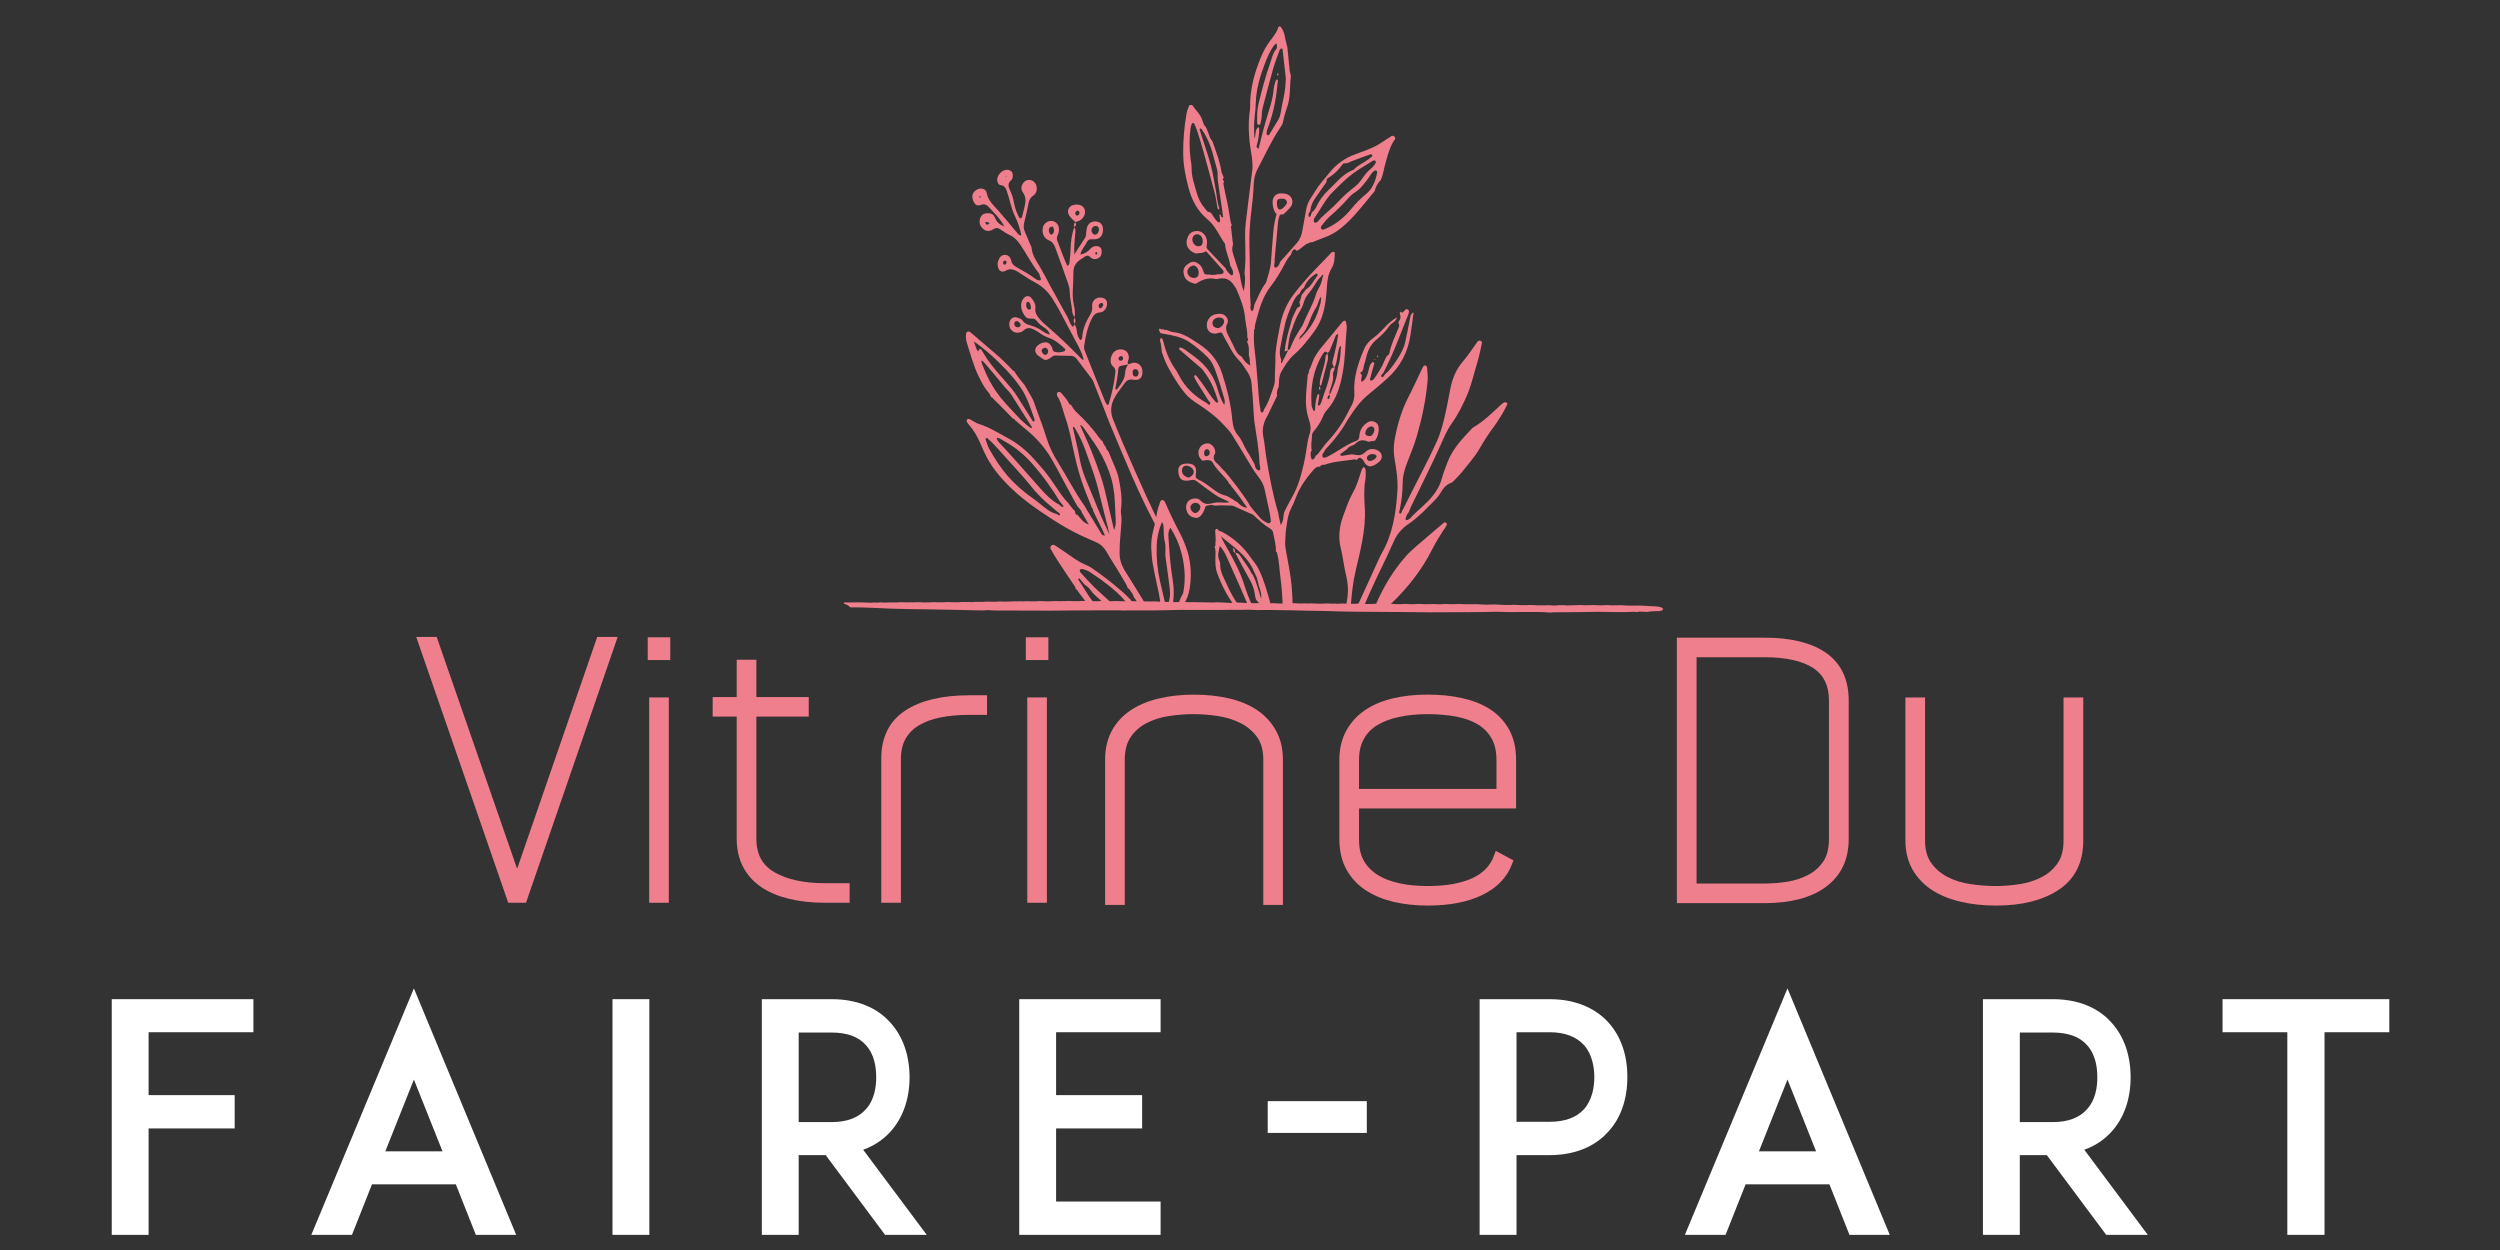 <?xml version="1.0" encoding="utf-8"?>
<!-- Generator: Adobe Illustrator 16.0.0, SVG Export Plug-In . SVG Version: 6.00 Build 0)  -->
<!DOCTYPE svg PUBLIC "-//W3C//DTD SVG 1.1 Basic//EN" "http://www.w3.org/Graphics/SVG/1.1/DTD/svg11-basic.dtd">
<svg version="1.1" baseProfile="basic" id="Calque_1"
	 xmlns="http://www.w3.org/2000/svg" xmlns:xlink="http://www.w3.org/1999/xlink" x="0px" y="0px" width="160px" height="80px"
	 viewBox="0 0 160 80" xml:space="preserve">
<rect x="0" y="0" width="160" height="80" fill="#333333" stroke="none"/>
<g>
	<path fill="#EF7F8C" stroke="#EF7F8C" stroke-width="0.5" stroke-miterlimit="10" d="M38.4,41.015h0.781l-5.695,16.512h-0.781
		L26.99,41.015h0.78l5.326,15.351L38.4,41.015z"/>
	<path fill="#EF7F8C" stroke="#EF7F8C" stroke-width="0.5" stroke-miterlimit="10" d="M41.704,41.038h0.943v0.955h-0.943V41.038z
		 M41.798,57.526h0.756v-12.64h-0.756V57.526z"/>
	<path fill="#EF7F8C" stroke="#EF7F8C" stroke-width="0.5" stroke-miterlimit="10" d="M52.794,56.774h1.333v0.752h-1.333
		c-0.81,0-1.549-0.08-2.216-0.238c-0.666-0.161-1.236-0.399-1.71-0.717c-0.474-0.32-0.838-0.723-1.091-1.208
		c-0.252-0.485-0.378-1.049-0.378-1.686v-8.063H45.86v-0.75h1.539v-2.393h0.758v2.393h3.352v0.75h-3.352v8.063
		c0,1.078,0.423,1.863,1.274,2.356C50.279,56.528,51.4,56.774,52.794,56.774z"/>
	<path fill="#EF7F8C" stroke="#EF7F8C" stroke-width="0.5" stroke-miterlimit="10" d="M57.409,57.526h-0.758v-8.973
		c0-1.291,0.474-2.248,1.424-2.869c0.948-0.623,2.272-0.936,3.97-0.936h0.875v0.752h-0.875c-0.702,0-1.338,0.06-1.905,0.17
		c-0.566,0.114-1.051,0.294-1.456,0.537c-0.406,0.241-0.722,0.556-0.942,0.946c-0.222,0.386-0.333,0.854-0.333,1.399V57.526z"/>
	<path fill="#EF7F8C" stroke="#EF7F8C" stroke-width="0.5" stroke-miterlimit="10" d="M65.903,41.038h0.942v0.955h-0.942V41.038z
		 M65.995,57.526h0.756v-12.64h-0.756V57.526z"/>
	<path fill="#EF7F8C" stroke="#EF7F8C" stroke-width="0.5" stroke-miterlimit="10" d="M81.101,48.623
		c0-0.653-0.148-1.186-0.444-1.596c-0.301-0.41-0.68-0.733-1.141-0.967c-0.459-0.236-0.967-0.396-1.524-0.479
		c-0.561-0.085-1.091-0.127-1.599-0.127c-0.532,0-1.076,0.042-1.63,0.127c-0.548,0.083-1.049,0.243-1.502,0.479
		c-0.453,0.233-0.82,0.557-1.101,0.967c-0.284,0.41-0.425,0.942-0.425,1.596v9.042h-0.758v-9.042c0-0.67,0.135-1.251,0.403-1.745
		c0.266-0.492,0.644-0.898,1.126-1.216c0.483-0.32,1.056-0.56,1.725-0.718c0.668-0.158,1.392-0.238,2.175-0.238
		c0.8,0,1.535,0.08,2.208,0.238c0.678,0.158,1.249,0.401,1.727,0.727c0.475,0.327,0.846,0.737,1.114,1.23
		c0.27,0.493,0.401,1.068,0.401,1.722v9.042h-0.756V48.623z"/>
	<path fill="#EF7F8C" stroke="#EF7F8C" stroke-width="0.5" stroke-miterlimit="10" d="M95.866,54.814l0.687,0.366
		c-0.308,0.818-0.908,1.445-1.803,1.878c-0.894,0.433-2.024,0.648-3.387,0.648c-0.751,0-1.449-0.077-2.099-0.226
		c-0.651-0.152-1.224-0.388-1.71-0.707c-0.491-0.317-0.877-0.732-1.161-1.24c-0.283-0.511-0.424-1.12-0.424-1.836v-5.053
		c0-0.668,0.134-1.251,0.403-1.744c0.264-0.493,0.638-0.903,1.109-1.23c0.474-0.325,1.043-0.568,1.699-0.727
		c0.66-0.158,1.386-0.238,2.182-0.238c0.766,0,1.482,0.068,2.147,0.216c0.664,0.144,1.239,0.37,1.722,0.682s0.86,0.719,1.136,1.219
		c0.276,0.501,0.413,1.108,0.413,1.823v2.845H86.727v2.253c0,0.578,0.114,1.069,0.344,1.474c0.229,0.4,0.553,0.731,0.966,0.987
		c0.411,0.26,0.9,0.447,1.469,0.57c0.563,0.121,1.186,0.183,1.858,0.183c1.209,0,2.196-0.176,2.963-0.522
		C95.09,56.084,95.604,55.545,95.866,54.814z M86.727,48.646v2.094h9.297v-2.094c0-0.595-0.112-1.096-0.343-1.506
		c-0.231-0.407-0.554-0.739-0.964-0.991c-0.416-0.247-0.91-0.427-1.48-0.534c-0.576-0.104-1.199-0.16-1.873-0.16
		c-0.688,0-1.314,0.063-1.883,0.187c-0.563,0.118-1.056,0.306-1.469,0.555c-0.414,0.252-0.732,0.582-0.952,0.992
		C86.834,47.596,86.727,48.081,86.727,48.646z"/>
	<path fill="#EF7F8C" stroke="#EF7F8C" stroke-width="0.5" stroke-miterlimit="10" d="M107.57,41.061h5.351
		c1.653,0,2.924,0.311,3.812,0.933c0.886,0.622,1.334,1.57,1.334,2.845v8.86c0,1.23-0.448,2.18-1.346,2.851
		c-0.896,0.666-2.162,1.002-3.8,1.002h-5.351V41.061z M112.921,41.813h-4.591v14.983h4.591c0.503,0,1.013-0.04,1.526-0.123
		c0.51-0.083,0.984-0.238,1.411-0.469c0.43-0.226,0.777-0.543,1.048-0.944c0.266-0.402,0.397-0.924,0.397-1.562v-8.86
		c0-1.029-0.368-1.791-1.109-2.286C115.45,42.062,114.36,41.813,112.921,41.813z"/>
	<path fill="#EF7F8C" stroke="#EF7F8C" stroke-width="0.5" stroke-miterlimit="10" d="M132.317,44.887h0.761v8.903
		c0,1.32-0.485,2.305-1.462,2.951c-0.97,0.646-2.266,0.966-3.873,0.966c-0.785,0-1.515-0.079-2.199-0.238
		c-0.686-0.158-1.269-0.397-1.762-0.718c-0.489-0.316-0.876-0.724-1.16-1.217c-0.283-0.495-0.426-1.076-0.426-1.744v-8.903h0.757
		v8.903c0,0.653,0.15,1.183,0.45,1.596c0.296,0.41,0.677,0.732,1.137,0.967c0.459,0.237,0.973,0.396,1.536,0.479
		c0.566,0.081,1.116,0.125,1.652,0.125c0.508,0,1.03-0.044,1.571-0.125c0.544-0.083,1.041-0.242,1.493-0.479
		c0.451-0.234,0.817-0.557,1.102-0.967c0.285-0.413,0.423-0.942,0.423-1.596V44.887z"/>
</g>
<g>
	<path fill="#FFFFFF" d="M9.51,70.088h5.509v2.132H9.51v6.812H7.152V63.947H9.49h6.728v2.116H9.51V70.088z"/>
	<path fill="#FFFFFF" d="M29.174,75.798h-5.367l-1.281,3.233h-2.602l6.565-15.774l6.547,15.774h-2.582L29.174,75.798z M28.32,73.684
		l-1.831-4.594l-1.828,4.594H28.32z"/>
	<path fill="#FFFFFF" d="M39.2,79.031V63.947h2.358v15.084H39.2z"/>
	<path fill="#FFFFFF" d="M59.311,79.031h-2.666l-3.8-5.103h-1.729v5.103h-2.359V63.947h1.994h2.479c1.992,0,3.151,0.813,3.76,1.505
		c0.794,0.875,1.222,2.092,1.222,3.498c0,1.38-0.428,2.601-1.222,3.475c-0.367,0.405-0.935,0.874-1.748,1.157L59.311,79.031z
		 M53.231,71.814c0.976,0,1.706-0.285,2.174-0.813c0.57-0.608,0.672-1.463,0.672-2.051c0-0.612-0.102-1.466-0.672-2.075
		c-0.468-0.527-1.198-0.792-2.174-0.792h-2.115v5.731H53.231z"/>
	<path fill="#FFFFFF" d="M67.59,70.088h5.506v2.132H67.59v4.679h6.688v2.133h-6.711h-2.336V63.947h2.336h6.711v2.116H67.59V70.088z"
		/>
	<path fill="#FFFFFF" d="M81.134,72.507v-2.033h6.341v2.033H81.134z"/>
	<path fill="#FFFFFF" d="M96.691,63.947h2.479c1.992,0,3.15,0.813,3.761,1.482c0.812,0.897,1.22,2.096,1.22,3.5
		c0,1.4-0.408,2.621-1.22,3.495c-0.61,0.69-1.769,1.504-3.761,1.504h-2.113v5.103h-2.362V63.947H96.691z M102.036,68.93
		c0-0.592-0.121-1.445-0.671-2.055c-0.489-0.527-1.219-0.812-2.195-0.812h-2.113v5.732h2.113c0.977,0,1.706-0.267,2.195-0.795
		C101.915,70.393,102.036,69.538,102.036,68.93z"/>
	<path fill="#FFFFFF" d="M117.084,75.798h-5.366l-1.282,3.233h-2.603l6.566-15.774l6.547,15.774h-2.58L117.084,75.798z
		 M116.229,73.684l-1.83-4.594l-1.827,4.594H116.229z"/>
	<path fill="#FFFFFF" d="M137.459,79.031h-2.661l-3.802-5.103h-1.729v5.103h-2.359V63.947h1.993h2.48
		c1.992,0,3.152,0.813,3.76,1.505c0.795,0.875,1.219,2.092,1.219,3.498c0,1.38-0.424,2.601-1.219,3.475
		c-0.366,0.405-0.933,0.874-1.747,1.157L137.459,79.031z M131.382,71.814c0.977,0,1.708-0.285,2.176-0.813
		c0.568-0.608,0.671-1.463,0.671-2.051c0-0.612-0.103-1.466-0.671-2.075c-0.468-0.527-1.199-0.792-2.176-0.792h-2.114v5.731H131.382
		z"/>
	<path fill="#FFFFFF" d="M152.916,66.063h-4.147v12.968h-2.38V66.063h-4.145v-2.116h10.672V66.063z"/>
</g>
<g>
	<g>
		<g>
			<g>
				<path fill="#EF7F8C" d="M79.055,38.423c-0.123-0.195-0.237-0.395-0.34-0.599c-0.128-0.254-0.237-0.516-0.362-0.771
					c-0.142-0.288-0.266-0.578-0.259-0.909c0-0.087-0.012-0.184-0.051-0.261c-0.151-0.309-0.049-0.603,0.026-0.94
					c0.259,0.278,0.39,0.589,0.526,0.89c0.448,0.995,0.887,1.994,1.321,2.994h0.247c-0.186-0.45-0.377-0.899-0.522-1.369
					c-0.245-0.792-0.629-1.534-1.041-2.262c-0.164-0.288-0.339-0.577-0.465-0.889c0.145,0.145,0.309,0.274,0.47,0.398
					c0.34,0.263,0.675,0.536,0.971,0.848c0.228,0.246,0.434,0.517,0.587,0.815c0.071,0.138,0.114,0.28,0.186,0.416
					c0.079,0.146,0.13,0.308,0.159,0.473c0.056,0.309,0.217,0.594,0.214,0.917c0,0.045-0.002,0.089-0.004,0.167
					c-0.167-0.548-0.299-1.071-0.535-1.559c-0.077-0.048-0.108-0.122-0.136-0.202c-0.055-0.093-0.111-0.186-0.168-0.277
					c-0.154-0.226-0.305-0.454-0.464-0.675c-0.086-0.122-0.169-0.266-0.357-0.244c0.174,0.327,0.346,0.657,0.522,0.984
					c0.141,0.265,0.284,0.528,0.434,0.79c0.142,0.249,0.234,0.51,0.283,0.793c0.036,0.205,0.03,0.436,0.227,0.577
					c0.058,0.042,0.038,0.072,0.014,0.119c-0.031,0.061-0.031,0.12-0.02,0.179h0.328c-0.003-0.071,0-0.143-0.008-0.214
					c0.019,0.071,0.034,0.143,0.049,0.214h0.466c-0.022-0.097-0.042-0.194-0.068-0.291c-0.205-0.726-0.406-1.46-0.744-2.137
					c-0.137-0.275-0.343-0.495-0.518-0.749c-0.183-0.265-0.392-0.513-0.622-0.738c-0.23-0.227-0.481-0.43-0.75-0.609
					c-0.135-0.09-0.272-0.173-0.414-0.249c-0.037-0.021-0.152-0.062-0.254-0.104c-0.029-0.053-0.055-0.114-0.127-0.102
					c-0.012,0.002-0.02,0.008-0.029,0.013c-0.002-0.003-0.007-0.006-0.008-0.008c0.001,0.002,0.004,0.005,0.004,0.009
					c-0.05,0.03-0.052,0.096-0.048,0.155c0.012,0.265,0.052,0.53,0.006,0.795c0.025,0.07,0.009,0.13-0.051,0.177
					c0.085,0.203,0.065,0.415,0.058,0.625c-0.011,0.356-0.013,0.722,0.108,1.056c0.28,0.771,0.656,1.5,1.151,2.153
					c0,0.002,0.002,0.003,0.003,0.004h0.313C79.252,38.7,79.146,38.567,79.055,38.423z"/>
			</g>
			<g>
				<path fill="#EF7F8C" d="M74.474,21.361c0.552,0.102,1.102,0.182,1.601,0.506c0.453,0.293,0.852,0.636,1.229,1.013
					c0.22,0.219,0.354,0.497,0.457,0.776c0.214,0.583,0.395,1.178,0.57,1.775c0.042,0.139,0.089,0.297,0.02,0.482
					c-0.204-0.324-0.323-0.656-0.417-0.994c-0.145-0.525-0.401-0.994-0.743-1.405c-0.294-0.353-0.664-0.639-1.042-0.904
					c-0.188-0.131-0.352-0.307-0.585-0.365c-0.028-0.007-0.073-0.001-0.09,0.018c-0.016,0.019-0.018,0.072-0.001,0.09
					c0.046,0.053,0.104,0.096,0.157,0.142c0.404,0.348,0.804,0.701,1.214,1.042c0.156,0.13,0.248,0.301,0.36,0.46
					c0.373,0.526,0.586,1.124,0.767,1.725c-0.102,0.096-0.146,0.019-0.186-0.024c-0.358-0.376-0.595-0.839-0.908-1.247
					c-0.108-0.141-0.21-0.284-0.322-0.422c-0.016-0.019-0.071-0.024-0.097-0.011c-0.021,0.011-0.041,0.065-0.032,0.087
					c0.048,0.113,0.098,0.229,0.163,0.333c0.25,0.406,0.505,0.809,0.759,1.212c0.036,0.039,0.079,0.072,0.104,0.116
					c0.013,0.024,0.007,0.07-0.008,0.096c-0.036,0.06-0.09,0.04-0.135,0.01c-0.029-0.02-0.047-0.05-0.073-0.075
					c-0.763-0.423-1.379-0.994-1.787-1.774c-0.057-0.11-0.108-0.228-0.18-0.327c-0.408-0.554-0.654-1.177-0.817-1.84
					c-0.018-0.068-0.053-0.131-0.083-0.194c-0.019-0.036-0.046-0.028-0.088-0.009c-0.065,0.029,0.018-0.014-0.017,0.048
					c-0.015,0.031-0.018,0.07-0.026,0.104c0.089,0.242,0.088,0.5,0.124,0.751c0.012,0.033,0.023,0.068,0.036,0.102
					c0.115,0.335,0.254,0.661,0.427,0.971c0.252,0.447,0.52,0.883,0.825,1.297c0.234,0.321,0.5,0.593,0.834,0.808
					c0.673,0.43,1.321,0.895,1.863,1.49c0.168,0.183,0.349,0.359,0.481,0.567c0.434,0.688,0.85,1.389,1.271,2.085
					c0.12,0.198,0.241,0.39,0.387,0.572c0.21,0.264,0.385,0.551,0.454,0.893c0.099,0.486,0.215,0.968,0.315,1.453
					c0.035,0.173,0.057,0.35,0.076,0.525c0.015,0.128-0.089,0.207-0.198,0.155c-0.177-0.082-0.35-0.171-0.479-0.326
					c-0.195-0.23-0.394-0.455-0.593-0.683c-0.354,0.095-0.623-0.047-0.846-0.309c-0.284-0.145-0.523-0.378-0.836-0.456
					c-0.267-0.066-0.489-0.205-0.699-0.363c-0.326-0.244-0.647-0.494-1.021-0.669c-0.132-0.061-0.149-0.157-0.125-0.303
					c0.083-0.517-0.118-0.727-0.635-0.694c-0.036,0.001-0.07,0.004-0.105,0.01c-0.208,0.026-0.368,0.171-0.382,0.37
					c-0.009,0.105,0.005,0.214,0.026,0.316c0.053,0.269,0.213,0.4,0.481,0.396c0.105-0.002,0.214-0.011,0.316-0.037
					c0.153-0.042,0.269,0.003,0.39,0.099c0.317,0.241,0.63,0.488,0.962,0.71c0.147,0.099,0.301,0.218,0.458,0.293
					c0.188,0.089,0.374,0.177,0.563,0.266c0.016,0.009,0.036,0.021,0.034,0.041c-0.001,0.02-0.029,0.027-0.05,0.028
					c-0.173,0.011-0.345,0.009-0.518-0.007c-0.162-0.014-0.335,0.012-0.492,0.052c-0.294,0.078-0.533,0.069-0.766-0.187
					c-0.193-0.215-0.655-0.126-0.804,0.103c-0.139,0.215-0.122,0.448-0.027,0.664c0.102,0.229,0.314,0.326,0.555,0.356
					c0.113,0.014,0.204-0.039,0.286-0.116c0.152-0.137,0.213-0.322,0.291-0.501c0.004-0.017,0.006-0.034,0.011-0.051
					c0.038-0.128,0.152-0.125,0.25-0.139c0.054-0.008,0.107-0.021,0.161-0.023c0.059-0.002,0.092,0.022,0.144,0.036
					c0.117,0.028,0.277-0.008,0.398-0.01c0.185-0.001,0.37,0.002,0.556,0.012c0.083,0.004,0.18,0,0.263,0.019
					c0.082,0.019,0.167,0.069,0.246,0.103c0.338,0.146,0.672,0.306,1.01,0.449c0.063,0.029,0.109,0.089,0.164,0.136
					c0.302,0.266,0.586,0.555,0.943,0.756c0.11,0.062,0.199,0.151,0.22,0.283c0.063,0.399,0.199,0.787,0.172,1.198
					c0.063,0.031,0.093,0.079,0.086,0.15c0.133,0.497,0.14,1.012,0.208,1.518c0.082,0.621,0.124,1.243,0.152,1.867h0.632
					c-0.012-0.443-0.028-0.887-0.068-1.33c-0.06-0.653-0.188-1.299-0.307-1.945c-0.058-0.315-0.131-0.627-0.102-0.949
					c0.02-0.229,0.014-0.466,0.046-0.688c0.07-0.486,0.114-0.984,0.355-1.436c0.142-0.264,0.238-0.555,0.358-0.831
					c0.259-0.593,0.626-1.114,1.058-1.591c0.108-0.121,0.236-0.217,0.415-0.192c0.05-0.133,0.16-0.125,0.271-0.12
					c0.631-0.233,1.305-0.245,1.96-0.354c0.027-0.005,0.061,0.032,0.09,0.049c0.188-0.184,0.231-0.188,0.402-0.034
					c0.019,0.029,0.039,0.059,0.056,0.09c0.21,0.378,0.409,0.439,0.771,0.222c0.104-0.063,0.209-0.138,0.291-0.228
					c0.18-0.193,0.119-0.51-0.108-0.642c-0.285-0.166-0.604-0.16-0.833,0.074c-0.187,0.189-0.381,0.239-0.624,0.185
					c-0.086-0.019-0.176-0.022-0.264-0.035c-0.209,0.034-0.417,0.07-0.625,0.1c-0.025,0.004-0.063-0.02-0.084-0.041
					c-0.029-0.031-0.021-0.066,0.016-0.092c0.14-0.104,0.281-0.208,0.42-0.312c0.118-0.201,0.377-0.189,0.524-0.339
					c0.249-0.253,0.521-0.264,0.82-0.12c0.146-0.024,0.29-0.048,0.434-0.073c0.158-0.223,0.235-0.471,0.234-0.745
					c-0.002-0.189-0.052-0.346-0.234-0.439c-0.195-0.101-0.367-0.068-0.543,0.058c-0.292,0.21-0.449,0.494-0.467,0.848
					c-0.009,0.163-0.063,0.248-0.223,0.307c-0.365,0.135-0.698,0.336-1.025,0.545c-0.252,0.162-0.515,0.307-0.776,0.45
					c-0.075,0.042-0.166,0.07-0.251,0.068c-0.077-0.001-0.1-0.08-0.085-0.159c0.002-0.084,0.038-0.147,0.108-0.195
					c0.042-0.162,0.171-0.266,0.277-0.381c0.471-0.511,0.881-1.064,1.223-1.669c0.027-0.046,0.056-0.09,0.086-0.136
					c0.363-0.569,0.758-1.115,1.294-1.539c0.402-0.319,0.789-0.655,1.172-1c0.828-0.747,1.304-1.663,1.472-2.751
					c0.075-0.489,0.138-0.982,0.205-1.472c-0.121,0.056-0.183,0.146-0.208,0.283c-0.109,0.573-0.223,1.147-0.352,1.717
					c-0.118,0.53-0.844,1.63-1.278,1.973c-0.028,0.042-0.054,0.086-0.086,0.125c-0.033,0.041-0.078,0.073-0.126,0.034
					c-0.046-0.038-0.03-0.094-0.001-0.136c0.029-0.041,0.071-0.073,0.107-0.108c0.177-0.365,0.366-0.725,0.529-1.096
					c0.182-0.403,0.34-0.814,0.505-1.225c0.191-0.475,0.379-0.951,0.566-1.428c0.025-0.064,0.051-0.135,0.05-0.201
					c0-0.044-0.042-0.104-0.08-0.125c-0.038-0.019-0.11-0.015-0.144,0.01C89.886,19.865,89.84,19.95,89.771,20
					c-0.057,0.04-0.088-0.017-0.097-0.072c-0.031,0.032-0.062,0.064-0.091,0.097c0.024,0.153,0.098,0.306-0.007,0.458
					c-0.064,0.088-0.108,0.17-0.039,0.288c0.028,0.045,0.003,0.138-0.024,0.201c-0.218,0.541-0.488,1.063-0.596,1.645
					c-0.013,0.064-0.058,0.082-0.097,0.115c-0.124,0.109-0.179,0.26-0.237,0.41c-0.16,0.399-0.402,0.751-0.645,1.104
					c-0.028,0.042-0.077,0.074-0.121,0.098c-0.028,0.016-0.068,0.011-0.1,0.005c-0.045-0.01-0.053-0.042-0.04-0.086
					c0.091-0.323,0.183-0.647,0.271-0.972c0.015-0.054-0.01-0.106-0.066-0.116c-0.028-0.005-0.067,0.021-0.093,0.044
					c-0.128,0.134-0.161,0.308-0.201,0.483c-0.067,0.289-0.163,0.567-0.43,0.744c-0.085-0.132-0.014-0.268-0.002-0.399
					c0.011-0.107-0.144-0.178-0.118-0.187c0.261-0.098,0.204-0.351,0.273-0.537c0.074-0.197,0.104-0.41,0.165-0.613
					c0.113-0.379,0.299-0.706,0.611-0.969c0.297-0.249,0.583-0.515,0.805-0.843c0.074-0.114,0.194-0.203,0.309-0.286
					c0.106-0.078,0.171-0.174,0.205-0.297c-0.301,0.16-0.552,0.382-0.779,0.63c-0.241,0.263-0.494,0.51-0.781,0.721
					c-0.25,0.183-0.437,0.418-0.556,0.702c-0.374,0.889-0.678,1.793-0.613,2.779c0.021,0.328-0.065,0.631-0.235,0.913
					c-0.046,0.076-0.085,0.157-0.124,0.237c-0.351,0.72-0.8,1.374-1.347,1.96c-0.158,0.166-0.291,0.356-0.429,0.538
					c-0.106,0.141-0.197,0.293-0.351,0.389c-0.02,0.087-0.066,0.157-0.14,0.208c-0.05,0.038-0.106,0.024-0.121-0.028
					c-0.051-0.182-0.095-0.367,0.022-0.545c-0.073-0.318,0.008-0.634,0.017-0.953c0.005-0.092,0.035-0.17,0.096-0.243
					c0.265-0.313,0.487-0.65,0.636-1.038c0.051-0.13,0.141-0.25,0.234-0.354c0.582-0.646,0.817-1.441,0.978-2.269
					c0.191-0.98,0.183-1.98,0.276-2.97c0.009-0.104-0.016-0.211-0.032-0.316c-0.01-0.068-0.02-0.154-0.11-0.154
					c-0.044,0-0.098,0.042-0.13,0.08c-0.497,0.601-0.995,1.203-1.489,1.807c-0.066,0.082-0.113,0.181-0.177,0.268
					c-0.232,0.322-0.305,0.716-0.481,1.063c0.012,0.091-0.024,0.168-0.072,0.241c-0.038,0.425-0.081,0.848-0.111,1.273
					c-0.038,0.556,0.016,1.11,0.193,1.634c0.104,0.306,0.133,0.589,0.035,0.882c-0.105,0.325-0.157,0.658-0.203,0.992
					c-0.092,0.653-0.242,1.292-0.433,1.924c-0.123,0.412-0.301,0.8-0.507,1.17c-0.173,0.31-0.345,0.62-0.488,0.943
					c-0.061,0.241-0.022,0.509-0.21,0.807c-0.069-0.303-0.14-0.524-0.159-0.755c-0.362-1.207-0.592-2.443-0.79-3.684
					c-0.065-0.42-0.096-0.846-0.179-1.261c-0.085-0.444,0.021-0.839,0.226-1.223c0.018-0.031,0.04-0.059,0.055-0.09
					c0.206-0.429,0.412-0.858,0.617-1.286c-0.066-0.206,0.021-0.386,0.096-0.568c0.02-0.318,0.002-0.651,0.162-0.938
					c0.228-0.403,0.474-0.812,0.82-1.109c0.509-0.436,0.901-0.953,1.291-1.483c0.413-0.561,0.617-1.196,0.712-1.873
					c0.049-0.351,0.084-0.704,0.103-1.058c0.02-0.397,0.095-0.773,0.301-1.12c0.171-0.284,0.184-0.607,0.197-0.926
					c0.002-0.056-0.021-0.114-0.083-0.116c-0.047-0.001-0.107,0.019-0.139,0.052c-0.175,0.176-0.338,0.364-0.512,0.541
					c-0.699,0.706-1.381,1.427-1.968,2.233c-0.338,0.464-0.576,0.979-0.722,1.534c-0.07,0.274-0.122,0.556-0.172,0.835
					c-0.101,0.56-0.217,1.121-0.205,1.691c0.007,0.355-0.035,0.707-0.031,1.06c0.002,0.212,0.008,0.44-0.063,0.634
					c-0.184,0.515-0.329,1.048-0.639,1.511c-0.007,0.034-0.006,0.073-0.022,0.101c-0.025,0.042-0.063,0.077-0.097,0.115
					c-0.035-0.037-0.075-0.068-0.1-0.111c-0.015-0.026-0.006-0.066-0.007-0.1c-0.102-0.542-0.121-1.091-0.165-1.637
					c-0.035-0.424-0.068-0.847-0.106-1.27c-0.061-0.704-0.2-1.404-0.131-2.117c-0.023-0.059-0.004-0.104,0.044-0.142
					c-0.012-0.216,0.059-0.418,0.112-0.621c0.199-0.751,0.425-1.493,0.919-2.117c0.36-0.458,0.646-0.965,0.917-1.479
					c0.102-0.187,0.205-0.368,0.357-0.517c0.041-0.095,0.063-0.202,0.122-0.28c0.075-0.096,0.174-0.105,0.247,0.019
					c0.151-0.043,0.262-0.156,0.382-0.249s0.23-0.204,0.387-0.235c0.068-0.05,0.144-0.069,0.227-0.063
					c0.313-0.122,0.623-0.243,0.935-0.366c0.482-0.19,0.89-0.492,1.265-0.846c0.668-0.632,1.22-1.363,1.805-2.065
					c0.053-0.283,0.2-0.513,0.393-0.721c0.131-0.275,0.163-0.579,0.243-0.869c0.145-0.53,0.266-1.069,0.542-1.554
					c0.059-0.101,0.203-0.198,0.095-0.326c-0.137-0.165-0.262,0.006-0.369,0.066c-0.229,0.128-0.439,0.292-0.667,0.428
					c-0.521,0.307-1.105,0.469-1.661,0.692c-0.367,0.146-0.692,0.355-0.994,0.611c-0.354,0.301-0.615,0.684-0.918,1.03
					c-0.318,0.363-0.555,0.777-0.811,1.18c-0.131,0.207-0.211,0.447-0.25,0.697c-0.069,0.42-0.157,0.836-0.228,1.257
					c-0.05,0.305-0.15,0.588-0.351,0.822c-0.356,0.415-0.726,0.822-1.089,1.231c-0.018,0.147-0.104,0.254-0.218,0.341
					c-0.057,0.044-0.137,0.008-0.148-0.069c-0.014-0.087-0.012-0.173,0.034-0.253c-0.005-0.052-0.018-0.105-0.013-0.157
					c0.07-0.786,0.143-1.573,0.217-2.36c0.021-0.229,0.077-0.449,0.183-0.656c-0.058-0.061-0.123-0.112-0.214-0.112
					c-0.146,0.455-0.239,0.921-0.272,1.4c-0.042,0.599-0.108,1.196-0.14,1.795c-0.026,0.484-0.191,0.929-0.32,1.387
					c-0.334,0.421-0.51,0.927-0.744,1.401c-0.027,0.149-0.029,0.308-0.154,0.442c-0.129-0.135-0.11-0.282-0.083-0.432
					c-0.014-0.212-0.037-0.424-0.041-0.635c-0.014-1.028-0.009-2.057-0.041-3.084c-0.024-0.784,0.036-1.559,0.129-2.334
					c0.066-0.546,0.125-1.095,0.144-1.643c0.012-0.367,0.096-0.71,0.263-1.018c0.464-0.858,0.854-1.757,1.405-2.567
					c0.088-0.13,0.186-0.274,0.213-0.424c0.051-0.318,0.149-0.623,0.254-0.92c0.227-0.633,0.162-1.293,0.239-1.939
					c0.019-0.152-0.058-0.274-0.071-0.414c-0.048-0.512-0.101-1.024-0.153-1.536c-0.012-0.021-0.025-0.039-0.033-0.06
					c-0.005-0.009,0-0.024,0.002-0.036c-0.045-0.19-0.1-0.379-0.131-0.571c-0.034-0.216-0.12-0.407-0.242-0.584
					c-0.044-0.062-0.152-0.056-0.174,0.015c-0.094,0.315-0.292,0.568-0.487,0.819c-0.277,0.354-0.482,0.747-0.651,1.16
					c-0.363,0.896-0.625,1.817-0.659,2.791c-0.007,0.178,0.007,0.358-0.019,0.533c-0.133,0.926-0.072,1.844,0.089,2.76
					c0.027,0.158,0.051,0.317,0.061,0.477c0.013,0.195,0.027,0.393,0.006,0.585c-0.103,0.864-0.229,1.726-0.324,2.591
					c-0.059,0.53-0.15,1.057-0.14,1.593c0.01,0.515,0.026,1.029,0.021,1.544c-0.003,0.301-0.037,0.602-0.057,0.904
					c0.08,0.38,0.006,0.754-0.042,1.134c-0.152-0.349-0.204-0.717-0.263-1.084c-0.122-0.366-0.248-0.729-0.361-1.097
					c-0.078-0.248-0.18-0.493-0.078-0.766c0.028-0.073-0.008-0.172-0.019-0.26c-0.029-0.279-0.061-0.557-0.092-0.836
					c-0.032-0.074-0.019-0.135,0.046-0.184c-0.026-0.063-0.062-0.125-0.073-0.192c-0.104-0.533-0.158-1.073-0.297-1.602
					c-0.061-0.23-0.094-0.478-0.145-0.717c-0.021-0.102-0.054-0.207,0.023-0.301c-0.113-0.062-0.112-0.138-0.027-0.224
					c-0.031-0.08-0.063-0.159-0.093-0.239c-0.017-0.031-0.042-0.061-0.046-0.093c-0.094-0.68-0.346-1.312-0.57-1.955
					C77.569,8.956,77.45,8.88,77.413,8.74c-0.054-0.201-0.146-0.393-0.224-0.587c-0.111-0.097-0.166-0.23-0.206-0.364
					c-0.083-0.277-0.228-0.514-0.422-0.726c-0.082-0.09-0.147-0.195-0.22-0.294c-0.071-0.072-0.148-0.065-0.229-0.022
					c-0.082,0.178-0.146,0.358-0.18,0.553c-0.143,0.842-0.218,1.691-0.208,2.542c0.009,0.728,0.147,1.439,0.332,2.146
					c0.213,0.817,0.577,1.515,1.234,2.06c0.499,0.416,0.738,1.027,1.1,1.547c0.009,0.014,0.017,0.032,0.018,0.049
					c0.029,0.466,0.269,0.881,0.322,1.342c0.091,0.169,0.208,0.331,0.186,0.538c-0.003,0.032-0.021,0.074-0.047,0.088
					c-0.023,0.014-0.078,0.01-0.094-0.009c-0.116-0.129-0.273-0.228-0.319-0.412c-0.152-0.149-1.19-1.274-1.344-1.424
					c-0.064,0.051-0.086,0.12-0.038,0.182c0.095,0.125,1.095,1.212,1.191,1.336c0.093,0.124,0.046,0.235-0.109,0.261
					c-0.086,0.015-0.174,0.005-0.262,0.006c-0.066,0.038-0.137,0.05-0.213,0.025c-0.08,0.031-0.161,0.037-0.239-0.009
					c-0.353,0.009-0.362,0.012-0.449-0.268c-0.048-0.16-0.13-0.296-0.257-0.394c-0.175-0.137-0.386-0.213-0.59-0.086
					c-0.208,0.128-0.415,0.271-0.402,0.571c0.019,0.42,0.218,0.638,0.725,0.766l0.105-0.015c0.361-0.25,0.748-0.387,1.197-0.29
					c0.1,0.021,0.212-0.012,0.317-0.028c0.395-0.054,0.682,0.107,0.885,0.44c0.046,0.075,0.114,0.141,0.147,0.22
					c0.27,0.619,0.521,1.244,0.572,1.927c0.015,0.106,0.03,0.211,0.045,0.317c0.045,0.285,0.108,0.567,0.087,0.858
					c0.064,0.097,0.082,0.192-0.019,0.279c0.159,0.28,0.12,0.586,0.12,0.886c0.092,0.186,0.031,0.385,0.093,0.633
					c-0.299-0.136-0.42-0.36-0.558-0.568c-0.192-0.083-0.301-0.245-0.39-0.421c-0.144-0.285-0.272-0.579-0.424-0.859
					c-0.147-0.273-0.257-0.529-0.093-0.848c0.138-0.267-0.163-0.595-0.426-0.604c-0.123-0.004-0.25,0.005-0.37,0.035
					c-0.359,0.093-0.581,0.461-0.509,0.824c0.055,0.272,0.256,0.422,0.539,0.407c0.137-0.007,0.265-0.109,0.424-0.042
					c0.063,0.122,0.12,0.251,0.192,0.372c0.271,0.453,0.476,0.957,0.851,1.336c0.242,0.245,0.418,0.523,0.597,0.808
					c0.155,0.246,0.245,0.509,0.255,0.802c0.007,0.213,0.04,0.424,0.055,0.637c0.038,0.549,0.069,1.098,0.105,1.646
					c0.011,0.071,0.022,0.141,0.035,0.211c0.127,0.85,0.281,1.698,0.308,2.56c0.016,0.086,0.033,0.172,0.046,0.257
					c0.009,0.071,0.006,0.15-0.073,0.168c-0.072,0.018-0.128-0.04-0.174-0.094c-0.072-0.085-0.095-0.185-0.109-0.29
					c-0.156-0.275-0.299-0.561-0.473-0.824c-0.215-0.327-0.318-0.714-0.579-1.014c-0.242-0.28-0.343-0.616-0.376-0.978
					c-0.09-1.031-0.34-2.029-0.659-3.01c-0.189-0.584-0.506-1.085-0.973-1.499c-0.311-0.274-0.658-0.484-0.999-0.703
					c-0.345-0.221-0.712-0.387-1.13-0.432c-0.172-0.019-0.337-0.107-0.505-0.164c-0.098,0.104-0.118-0.021-0.169-0.057
					c-0.048,0.062-0.1,0.085-0.154,0.005c-0.039,0-0.078,0-0.117,0C74.236,21.343,74.241,21.318,74.474,21.361z M76.177,30.523
					c-0.116,0.08-0.238,0.009-0.34-0.055c-0.166-0.1-0.238-0.321-0.166-0.502c0.018-0.046,0.055-0.095,0.096-0.121
					c0.217-0.139,0.626,0.084,0.636,0.351C76.394,30.346,76.291,30.447,76.177,30.523z M76.493,32.838
					c-0.126,0.001-0.277-0.159-0.305-0.325c-0.025-0.149,0.105-0.305,0.276-0.326c0.175-0.023,0.324,0.078,0.356,0.24
					C76.852,32.592,76.658,32.835,76.493,32.838z M87.494,29.239c0.096-0.193,0.445-0.245,0.591-0.087
					c0.01,0.012,0.01,0.033,0.015,0.05c-0.003,0.016,0,0.036-0.009,0.049c-0.082,0.155-0.324,0.275-0.481,0.243
					C87.515,29.476,87.448,29.33,87.494,29.239z M87.404,27.604c0.051-0.166,0.16-0.271,0.329-0.311
					c0.105-0.025,0.225,0.058,0.232,0.205c-0.014,0.12-0.053,0.271-0.186,0.376c-0.079,0.063-0.25,0.048-0.348-0.029
					C87.346,27.775,87.377,27.688,87.404,27.604z M85.058,25.515c-0.026,0.038-0.053,0.047-0.077,0.022
					c-0.01-0.011-0.024-0.029-0.021-0.041c0.016-0.096,0.019-0.203,0.147-0.215C85.125,25.366,85.108,25.444,85.058,25.515z
					 M85.824,22.136c-0.029,0.43-0.031,0.852-0.162,1.261c-0.039,0.116-0.052,0.243-0.064,0.368
					c-0.053,0.535-0.284,1.01-0.487,1.496c-0.059-0.114-0.019-0.223,0.021-0.336c0.111-0.314,0.227-0.624,0.178-0.975
					c-0.02-0.14,0.147-0.271,0.099-0.438l0,0c0.187-0.348,0.158-0.749,0.268-1.116C85.704,22.3,85.693,22.191,85.824,22.136z
					 M84.594,22.761c0.044-0.076,0.094-0.153,0.153-0.215c0.084-0.086,0.15-0.036,0.203,0.042c0.089-0.03,0.134-0.104,0.169-0.185
					c0.111-0.277,0.224-0.555,0.333-0.834c0.032-0.079,0.056-0.158,0.194-0.195c-0.038,0.247-0.063,0.47-0.109,0.688
					c-0.073,0.342-0.154,0.685-0.246,1.024c-0.043,0.168-0.004,0.304,0.103,0.428c-0.165,0.005-0.241,0.104-0.258,0.261
					c-0.066,0.661-0.363,1.256-0.543,1.883c-0.033,0.115-0.075,0.239-0.188,0.312c-0.101-0.064-0.043-0.148-0.031-0.228
					c0.025-0.156,0.049-0.313,0.064-0.47c0.001-0.016-0.04-0.039-0.066-0.05c-0.007-0.004-0.036,0.012-0.042,0.025
					c-0.108,0.283-0.154,0.578-0.162,0.879c-0.003,0.064,0.023,0.137-0.089,0.193c-0.071-0.137-0.134-0.28-0.144-0.438
					C83.866,24.78,84.042,23.73,84.594,22.761z M84.41,19.752c-0.217,0.783-0.669,1.429-1.266,1.986
					c0.03-0.08,0.037-0.184,0.093-0.236c0.297-0.271,0.45-0.62,0.589-0.986c0.11-0.296,0.247-0.589,0.417-0.855
					c0.124-0.196,0.123-0.439,0.299-0.673C84.582,19.296,84.473,19.522,84.41,19.752z M84.673,17.597
					c0.052,0.035,0.01,0.085-0.024,0.122c-0.044,0.279-0.132,0.541-0.279,0.784c-0.054,0.09-0.103,0.187-0.132,0.286
					c-0.192,0.684-0.578,1.284-0.833,1.939c-0.019,0.049-0.042,0.099-0.07,0.142c-0.306,0.453-0.584,0.92-0.764,1.44
					c-0.015,0.039-0.079,0.061-0.121,0.09c-0.016-0.029-0.038-0.06-0.035-0.086c0.065-0.432,0.097-0.871,0.288-1.274
					c0.045-0.095,0.056-0.205,0.097-0.301c0.104-0.243,0.197-0.496,0.333-0.72c0.131-0.214,0.246-0.429,0.311-0.67
					c0.061-0.226,0.175-0.416,0.329-0.597c0.181-0.21,0.328-0.446,0.472-0.682c0.094-0.155,0.205-0.286,0.338-0.402
					C84.594,17.618,84.616,17.559,84.673,17.597z M82.063,21.592c0.029-0.208,0.095-0.413,0.132-0.62
					c0.098-0.563,0.318-1.083,0.543-1.601c0.098-0.223,0.219-0.446,0.444-0.581c0.041-0.158,0.14-0.272,0.266-0.367
					c0.162-0.407,0.438-0.712,0.813-0.921c0.113,0.054,0.065,0.126,0.029,0.173c-0.226,0.292-0.379,0.645-0.709,0.852
					c-0.091,0.117-0.183,0.234-0.275,0.352c-0.037,0.135-0.057,0.28-0.119,0.401c-0.059,0.117,0.041,0.207,0.017,0.292
					c-0.026,0.091-0.176,0.086-0.224,0.201c-0.073,0.178-0.175,0.346-0.25,0.523c-0.048,0.113-0.071,0.235-0.105,0.353
					c-0.181,0.604-0.348,1.211-0.41,1.848c0.083-0.03,0.155-0.056,0.226-0.083c-0.136,0.276-0.273,0.552-0.413,0.834
					c-0.112-0.072,0.001-0.155-0.026-0.221C81.788,22.54,81.995,22.068,82.063,21.592z M88.138,11.03
					c-0.098,0.556-0.296,1.064-0.752,1.425c-0.338,0.267-0.626,0.574-0.896,0.905c-0.417,0.514-0.915,0.934-1.516,1.22
					c-0.097,0.046-0.195,0.083-0.299,0.127c-0.047-0.027-0.107-0.042-0.125-0.077c-0.021-0.04-0.02-0.114,0.007-0.146
					c0.165-0.207,0.322-0.431,0.519-0.603c0.427-0.375,0.837-0.763,1.212-1.191c0.105-0.119,0.219-0.241,0.352-0.323
					c0.421-0.26,0.707-0.639,0.982-1.034c0.101-0.144,0.182-0.308,0.34-0.402c0.03-0.018,0.075-0.032,0.102-0.021
					C88.11,10.928,88.148,10.969,88.138,11.03z M88.011,10.286c0.074,0.062,0.043,0.138,0.006,0.188
					c-0.081,0.114-0.167,0.234-0.276,0.319c-0.244,0.188-0.417,0.432-0.588,0.679c-0.146,0.206-0.315,0.384-0.514,0.535
					c-0.339,0.258-0.653,0.539-0.945,0.852c-0.227,0.247-0.474,0.479-0.727,0.699c-0.215,0.186-0.429,0.37-0.605,0.594
					c-0.046,0.056-0.101,0.099-0.18,0.098c-0.057-0.005-0.104-0.039-0.101-0.094c0.003-0.068,0.007-0.149,0.044-0.201
					c0.399-0.562,0.692-1.2,1.191-1.69c0.416-0.41,0.822-0.836,1.296-1.178c0.4-0.29,0.833-0.535,1.253-0.798
					C87.906,10.264,87.96,10.246,88.011,10.286z M83.854,13.525c0.03-0.308,0.129-0.585,0.314-0.836
					c0.197-0.27,0.381-0.552,0.576-0.825c0.074-0.101,0.169-0.186,0.162-0.326c-0.006-0.078,0.041-0.118,0.111-0.159
					c0.35-0.208,0.638-0.488,0.871-0.819c0.047-0.064,0.092-0.117,0.164-0.108c0.173,0.022,0.303-0.071,0.452-0.131
					c0.396-0.158,0.798-0.299,1.198-0.444c0.027-0.008,0.074,0.004,0.097,0.023c0.045,0.04,0.034,0.093-0.007,0.13
					c-0.065,0.059-0.137,0.113-0.208,0.166c-0.314,0.232-0.689,0.371-0.956,0.669c-0.695,0.255-1.12,0.846-1.632,1.325
					c-0.311,0.292-0.56,0.642-0.744,1.03c-0.07,0.147-0.158,0.277-0.294,0.371c-0.028,0.081-0.055,0.165-0.089,0.243
					c-0.012,0.025-0.05,0.039-0.077,0.058c-0.018-0.029-0.046-0.055-0.05-0.085C83.73,13.695,83.779,13.604,83.854,13.525z
					 M80.302,7.435c0.041-0.299,0.059-0.601,0.07-0.903c0.034-0.847,0.267-1.644,0.567-2.429c0.166-0.434,0.337-0.863,0.627-1.229
					c0.03-0.038,0.073-0.066,0.114-0.098c0.06,0.134,0.073,0.288-0.017,0.392c-0.199,0.227-0.249,0.511-0.341,0.774
					c-0.316,0.905-0.571,1.828-0.791,2.761c-0.089,0.383-0.074,0.776-0.076,1.166c0,0.042,0.043,0.107,0.081,0.119
					c0.082,0.026,0.13-0.038,0.143-0.111c0.033-0.174,0.075-0.351,0.076-0.527c0.001-0.199,0.041-0.39,0.089-0.577
					c0.208-0.791,0.411-1.581,0.635-2.366c0.116-0.409,0.274-0.808,0.418-1.209c0.015-0.041,0.064-0.085,0.105-0.097
					c0.078-0.023,0.082,0.057,0.088,0.1c0.069,0.601,0.137,1.202,0.201,1.803C82.3,5.072,82.28,5.145,82.28,5.215
					c-0.007,0.519-0.126,1.022-0.232,1.525c-0.065,0.309-0.069,0.639-0.237,0.922c-0.188,0.32-0.383,0.638-0.578,0.954
					c-0.016,0.024-0.064,0.045-0.095,0.041c-0.055-0.01-0.073-0.061-0.074-0.116c-0.011-0.167,0.064-0.312,0.119-0.461
					c0.347-0.941,0.51-1.92,0.6-2.914c0.002-0.027-0.027-0.056-0.049-0.098c-0.036,0.042-0.089,0.074-0.1,0.117
					c-0.05,0.188-0.111,0.378-0.125,0.571c-0.055,0.679-0.307,1.308-0.487,1.954c-0.109,0.392-0.228,0.782-0.316,1.18
					c-0.048,0.208-0.104,0.413-0.157,0.631c-0.09-0.063-0.165-0.098-0.12-0.213c0.092-0.239,0.181-0.878,0.159-1.075
					c-0.003-0.033-0.027-0.063-0.047-0.106c-0.256,0.188-0.14,0.5-0.256,0.742C80.259,8.383,80.237,7.91,80.302,7.435z
					 M78.042,13.733c0.014,0.114,0.027,0.242,0.042,0.369c0.005,0.052,0.009,0.117-0.05,0.124c-0.044,0.006-0.107-0.023-0.138-0.058
					c-0.093-0.106-0.182-0.218-0.257-0.336c-0.076-0.117-0.109-0.251-0.298-0.268c-0.078-0.005-0.149-0.137-0.218-0.216
					c-0.258-0.297-0.439-0.64-0.537-1.018c-0.135-0.513-0.333-1.011-0.323-1.557c0.003-0.211-0.044-0.424-0.071-0.635
					c-0.078-0.639-0.083-1.277,0.002-1.915c0.012-0.104,0.047-0.207,0.078-0.308c0.008-0.023,0.053-0.047,0.08-0.046
					c0.028,0.001,0.071,0.023,0.083,0.049c0.075,0.178,0.153,0.355,0.213,0.54c0.138,0.44,0.272,0.881,0.396,1.327
					c0.238,0.855,0.474,1.712,0.697,2.572c0.075,0.291,0.111,0.592,0.166,0.888c0.012,0.07,0.023,0.14,0.103,0.167
					c0.009-0.032,0.036-0.071,0.027-0.096c-0.148-0.361-0.15-0.751-0.222-1.127c-0.104-0.54-0.183-1.083-0.324-1.618
					c-0.2-0.756-0.475-1.487-0.7-2.234c-0.01-0.037-0.034-0.072,0.001-0.095c0.05-0.033,0.094-0.013,0.122,0.039
					c0.009,0.015,0.014,0.034,0.024,0.048c0.397,0.56,0.61,1.198,0.773,1.856c0.057,0.224,0.118,0.445,0.183,0.666
					c0.063,0.213,0.015,0.455,0.045,0.68c0.071,0.545,0.162,1.09,0.241,1.635c0.036,0.246,0.068,0.493,0.103,0.739
					C78.085,13.943,78.201,13.718,78.042,13.733z M76.45,17.789c-0.25,0.014-0.445-0.154-0.461-0.398
					c-0.012-0.179,0.222-0.409,0.408-0.4c0.154,0.007,0.309,0.211,0.318,0.422C76.728,17.643,76.632,17.779,76.45,17.789z
					 M77.933,20.999c-0.182-0.012-0.317-0.122-0.335-0.274c-0.023-0.2,0.109-0.36,0.38-0.408c0.037,0.004,0.126,0.004,0.206,0.029
					c0.088,0.027,0.148,0.102,0.16,0.193C78.371,20.737,78.123,21.01,77.933,20.999z"/>
			</g>
			<g>
				<path fill="#EF7F8C" d="M87.118,24.466c0.008-0.005,0.019-0.004,0.027-0.005l-0.032,0.043
					C87.114,24.491,87.111,24.471,87.118,24.466z"/>
			</g>
			<g>
				<path fill="#EF7F8C" d="M81.729,2.722c0.003,0.001,0,0.032-0.009,0.038s-0.021,0.003-0.034,0.003
					C81.69,2.726,81.703,2.708,81.729,2.722z"/>
			</g>
			<g>
				<path fill="#EF7F8C" d="M84.588,29.339c-0.034-0.065-0.086-0.053-0.13-0.028c-0.029,0.014-0.069,0.066-0.063,0.076
					c0.027,0.04,0.059,0.091,0.123,0.059C84.563,29.424,84.603,29.398,84.588,29.339z"/>
			</g>
			<g>
				<path fill="#EF7F8C" d="M84.1,14.318c-0.021,0.014-0.041,0.03-0.063,0.046c0.015,0.01,0.032,0.031,0.04,0.028
					c0.023-0.009,0.044-0.028,0.068-0.043C84.13,14.34,84.117,14.33,84.1,14.318z"/>
			</g>
			<g>
				<path fill="#EF7F8C" d="M84.503,14.74c-0.015-0.017-0.028-0.038-0.044-0.057c-0.009,0.013-0.03,0.03-0.028,0.037
					c0.008,0.024,0.027,0.042,0.042,0.063C84.482,14.77,84.491,14.757,84.503,14.74z"/>
			</g>
			<g>
				<path fill="#EF7F8C" d="M78.677,30.976c-0.098-0.233-0.288-0.397-0.448-0.584c-0.207-0.241-0.446-0.452-0.588-0.749
					c-0.088-0.185-0.306-0.237-0.573-0.17c-0.06,0.015-0.106,0.014-0.146-0.02c-0.275-0.233-0.299-0.647-0.059-0.902
					c0.147-0.157,0.423-0.222,0.584-0.139c0.216,0.112,0.35,0.346,0.326,0.566c-0.002,0.016-0.002,0.037-0.012,0.05
					c-0.186,0.296-0.043,0.493,0.186,0.68c0.122,0.101,0.211,0.241,0.327,0.349c0.317,0.29,1.512,1.877,1.699,2.266
					c0.039,0.079,0.103,0.144,0.153,0.214c-0.044,0.141-0.142,0.134-0.251,0.09c0.004-0.119-0.996-1.45-1.083-1.512
					C78.784,31.042,78.739,31.002,78.677,30.976z M77.422,28.926c-0.014-0.12-0.118-0.203-0.215-0.173
					c-0.11,0.032-0.158,0.134-0.141,0.303c0.01,0.108,0.082,0.17,0.167,0.143C77.377,29.155,77.437,29.067,77.422,28.926z"/>
			</g>
			<g>
				<path fill="#EF7F8C" d="M76.523,16.221c-0.171-0.059-0.323-0.147-0.438-0.292c-0.188-0.237-0.172-0.501-0.069-0.758
					c0.108-0.273,0.339-0.398,0.639-0.385c0.336,0.015,0.612,0.353,0.595,0.752c-0.006,0.157-0.076,0.314,0.023,0.465
					C77.066,16.219,76.785,16.188,76.523,16.221z M76.973,15.365c-0.021-0.17-0.099-0.302-0.269-0.36
					c-0.115-0.04-0.275,0.015-0.332,0.108c-0.092,0.151-0.081,0.304,0.008,0.453c0.101,0.17,0.291,0.241,0.454,0.169
					C76.944,15.688,76.997,15.545,76.973,15.365z"/>
			</g>
			<g>
				<path fill="#EF7F8C" d="M81.613,13.61c-0.12-0.219-0.171-0.457-0.167-0.706c0.008-0.314,0.222-0.528,0.53-0.529
					c0.088,0,0.177,0.008,0.263,0.02c0.412,0.059,0.614,0.484,0.374,0.829c-0.127,0.183-0.311,0.328-0.469,0.489
					C81.956,13.739,81.765,13.779,81.613,13.61z M81.724,13.078c0.009,0.064,0.01,0.082,0.013,0.099
					c0.036,0.237,0.17,0.299,0.354,0.155c0.066-0.053,0.13-0.117,0.181-0.187c0.059-0.083,0.133-0.172,0.072-0.286
					c-0.053-0.104-0.15-0.141-0.261-0.142c-0.068-0.001-0.142-0.004-0.209,0.012c-0.089,0.023-0.148,0.088-0.152,0.187
					C81.719,12.985,81.724,13.055,81.724,13.078z"/>
			</g>
			<g>
				<path fill="#EF7F8C" d="M88.204,22.823c-0.021,0.015-0.043,0.03-0.064,0.046c-0.007-0.029-0.019-0.057-0.019-0.084
					c0-0.012,0.02-0.025,0.033-0.038C88.169,22.773,88.188,22.798,88.204,22.823z"/>
			</g>
			<g>
				<path fill="#EF7F8C" d="M88.018,22.997c-0.004,0.011-0.01,0.023-0.016,0.035c-0.016-0.01-0.034-0.021-0.053-0.031
					c0.011-0.012,0.021-0.033,0.033-0.033C87.994,22.967,88.008,22.986,88.018,22.997z"/>
			</g>
			<g>
				<path fill="#EF7F8C" d="M78.995,35.103c0.022,0.098,0.046,0.197,0.068,0.295c-0.144-0.065-0.149-0.19-0.14-0.322l-0.007,0.008
					C78.939,35.103,78.964,35.11,78.995,35.103z"/>
			</g>
			<g>
				<path fill="#EF7F8C" d="M78.923,35.075c-0.019,0.001-0.045,0.011-0.048,0.003c-0.019-0.026-0.003-0.026,0.041,0.005
					C78.916,35.083,78.923,35.075,78.923,35.075z"/>
			</g>
			<g>
				<path fill="#EF7F8C" d="M81.825,4.751c-0.009,0.03-0.017,0.084-0.026,0.085c-0.063,0.006-0.063-0.047-0.06-0.087
					c0.004-0.027,0.025-0.051,0.04-0.078C81.795,4.698,81.809,4.725,81.825,4.751z"/>
			</g>
			<g>
				<path fill="#EF7F8C" d="M84.943,22.595c0.063,0.171,0.062,0.346,0.018,0.519c-0.124,0.494-0.251,0.987-0.383,1.479
					c-0.011,0.044-0.063,0.079-0.098,0.117l0.008,0.005c-0.029-0.121-0.029-0.24-0.006-0.364c0.097-0.512,0.33-0.993,0.351-1.523
					c0.004-0.077,0.078-0.151,0.118-0.227C84.951,22.6,84.943,22.595,84.943,22.595z"/>
			</g>
			<g>
				<path fill="#EF7F8C" d="M84.48,24.709c0.007,0.067,0.017,0.137,0.021,0.204c0,0.017-0.014,0.031-0.02,0.047
					c-0.021-0.022-0.059-0.041-0.063-0.065c-0.013-0.07,0.007-0.137,0.069-0.181L84.48,24.709z"/>
			</g>
		</g>
		<g>
			<g>
				<path fill="#EF7F8C" d="M88.838,38.829c0.064-0.062,0.128-0.126,0.191-0.189c1.069-1.023,1.974-2.172,2.638-3.497
					c0.207-0.412,0.449-0.798,0.698-1.184c0.07-0.106,0.146-0.21,0.21-0.322c0.039-0.067,0.037-0.14-0.039-0.19
					c-0.055-0.036-0.104-0.017-0.147,0.021c-0.588,0.499-1.177,0.995-1.759,1.5c-0.221,0.192-0.439,0.39-0.635,0.609
					c-0.813,0.913-1.433,1.952-1.922,3.065c-0.028,0.064-0.061,0.125-0.09,0.187H88.838z"/>
			</g>
			<g>
				<path fill="#EF7F8C" d="M87.278,38.829c0.181-0.429,0.368-0.854,0.562-1.277c0.44-0.966,0.928-1.914,1.355-2.887
					c0.207-0.476,0.519-0.841,0.934-1.121c0.674-0.455,1.219-1.048,1.781-1.622c0.116-0.117,0.213-0.254,0.296-0.396
					c0.159-0.274,0.341-0.51,0.66-0.622c0.11-0.038,0.2-0.155,0.288-0.246c0.143-0.144,0.283-0.288,0.41-0.446
					c0.399-0.5,0.829-0.975,1.15-1.538c0.265-0.46,0.551-0.909,0.87-1.334c0.209-0.277,0.393-0.577,0.574-0.873
					c0.114-0.187,0.207-0.386,0.304-0.583c0.015-0.026,0.006-0.087-0.015-0.099c-0.04-0.026-0.103-0.052-0.145-0.04
					c-0.066,0.021-0.134,0.063-0.187,0.11c-0.578,0.534-1.135,1.093-1.821,1.496c-0.032,0.018-0.062,0.042-0.086,0.068
					c-0.613,0.657-1.241,1.298-1.569,2.166c-0.137,0.361-0.278,0.719-0.379,1.091c-0.113,0.417-0.331,0.77-0.6,1.1
					c-0.382,0.472-0.869,0.833-1.291,1.263c-0.065,0.114-0.169,0.183-0.283,0.235c-0.029,0.012-0.077,0.012-0.102-0.003
					c-0.022-0.015-0.039-0.065-0.03-0.089c0.049-0.132,0.08-0.276,0.196-0.375c0.063-0.151,0.118-0.307,0.189-0.457
					c0.625-1.288,1.274-2.563,1.86-3.871c0.208-0.468,0.402-0.947,0.704-1.369c0.419-0.584,0.737-1.225,1.016-1.888
					c0.284-0.681,0.434-1.403,0.651-2.105c0.112-0.367,0.181-0.75,0.266-1.126c0.017-0.075,0.002-0.147-0.08-0.18
					c-0.075-0.031-0.145-0.001-0.195,0.056c-0.048,0.055-0.084,0.12-0.127,0.178c-0.26,0.355-0.498,0.73-0.787,1.061
					c-0.437,0.501-0.685,1.083-0.815,1.721c-0.106,0.522-0.191,1.048-0.31,1.568c-0.142,0.627-0.293,1.251-0.56,1.842
					c-0.667,1.473-1.453,2.886-2.156,4.339c-0.017,0.033-0.044,0.059-0.065,0.088c-0.017,0.048-0.024,0.099-0.046,0.144
					c-0.023,0.042-0.064,0.082-0.118,0.05c-0.021-0.013-0.034-0.058-0.031-0.084c0.004-0.049,0.024-0.097,0.037-0.145
					c0.114-0.558,0.183-1.124,0.186-1.692c0.002-0.432,0.103-0.833,0.254-1.23c0.228-0.601,0.48-1.194,0.657-1.809
					c0.333-1.146,0.577-2.314,0.685-3.506c0.025-0.296-0.003-0.585-0.035-0.877c-0.007-0.058-0.036-0.097-0.094-0.119
					c-0.064-0.025-0.109,0.008-0.138,0.052c-0.051,0.077-0.09,0.16-0.131,0.242c-0.27,0.562-0.521,1.133-0.81,1.684
					c-0.464,0.889-0.738,1.833-0.908,2.816c-0.069,0.403-0.065,0.799,0.005,1.201c0.122,0.687,0.225,1.379,0.177,2.077
					c-0.094,1.361-0.291,2.7-0.985,3.912c-0.071,0.126-0.135,0.259-0.196,0.394c-0.467,1.018-0.932,2.036-1.396,3.054H87.278z"/>
			</g>
			<g>
				<path fill="#EF7F8C" d="M86.141,36.787c0.135,0.558,0.174,1.119,0.056,1.689c-0.022,0.117-0.031,0.235-0.049,0.353h0.3
					c0.055-0.779,0.134-1.555,0.318-2.319c0.15-0.625,0.298-1.252,0.416-1.884c0.13-0.704,0.21-1.412,0.164-2.135
					c-0.038-0.603-0.066-1.211,0.039-1.814c0.035-0.197,0.016-0.402,0.014-0.605c-0.002-0.049-0.032-0.105-0.064-0.146
					c-0.015-0.021-0.085-0.035-0.09-0.025c-0.041,0.059-0.082,0.123-0.104,0.191c-0.162,0.488-0.301,0.986-0.555,1.437
					c-0.264,0.468-0.433,0.974-0.617,1.473c-0.248,0.667-0.333,1.367-0.165,2.058C85.946,35.631,86.003,36.216,86.141,36.787z"/>
			</g>
		</g>
		<g>
			<g>
				<path fill="#EF7F8C" d="M69.61,38.029c-0.104-0.161-0.199-0.324-0.303-0.484l-0.314-0.479l0.09-0.051
					c0.152,0.171,0.28,0.387,0.463,0.5c0.219,0.142,0.312,0.377,0.493,0.541c0.285,0.26,0.573,0.519,0.867,0.772h0.508
					c-0.041-0.035-0.085-0.064-0.125-0.101c-0.429-0.396-0.871-0.771-1.283-1.175c-0.147-0.148-0.293-0.303-0.438-0.458
					c-0.143-0.156-0.286-0.313-0.429-0.469c-0.035-0.06-0.044-0.133-0.017-0.168c0.023-0.033,0.098-0.046,0.146-0.037
					c0.206,0.035,0.394,0.127,0.571,0.249l0.563,0.384c0.182,0.132,0.363,0.267,0.541,0.407c0.357,0.28,0.7,0.583,1.008,0.934
					l0.388,0.436h0.402c-0.172-0.157-0.292-0.336-0.428-0.497c-0.316-0.324-0.65-0.617-0.996-0.897
					c-0.343-0.28-0.69-0.548-1.054-0.806c-0.248-0.183-0.497-0.368-0.78-0.484c-0.274-0.113-0.525-0.263-0.769-0.426
					c-0.245-0.163-0.475-0.342-0.724-0.5c-0.162-0.104-0.313-0.22-0.475-0.318c-0.085-0.052-0.18-0.051-0.247,0.034
					c-0.052,0.062-0.057,0.144-0.018,0.21c0.13,0.233,0.263,0.464,0.408,0.687c0.342,0.527,0.694,1.046,1.045,1.57
					c0.063,0.092,0.153,0.173,0.134,0.3c0.077,0.013,0.122,0.064,0.144,0.136c0.251,0.33,0.499,0.663,0.756,0.991h0.503
					C70.008,38.584,69.793,38.323,69.61,38.029z"/>
			</g>
			<g>
				<path fill="#EF7F8C" d="M69.15,34.256c0.307,0.147,0.625,0.283,0.936,0.415c0.318,0.131,0.541,0.322,0.722,0.632
					c0.205,0.349,0.42,0.694,0.637,1.039c0.215,0.345,0.417,0.696,0.623,1.046c0.049,0.084,0.081,0.18,0.119,0.27
					c0.078,0.015,0.121,0.069,0.145,0.144c0.11,0.123,0.188,0.266,0.24,0.423c0.134,0.178,0.263,0.361,0.339,0.604h0.486
					c-0.027-0.059-0.057-0.118-0.089-0.172c-0.425-0.7-0.851-1.398-1.289-2.085c-0.059-0.093-0.11-0.186-0.153-0.279
					c-0.046-0.093-0.086-0.187-0.117-0.282c-0.062-0.193-0.094-0.394-0.096-0.608c-0.005-0.588,0.058-1.169,0.102-1.758
					c0.021-0.238,0.036-0.468-0.001-0.706c-0.019-0.117-0.029-0.241-0.013-0.354c0.097-0.645-0.009-1.301-0.142-1.958
					c-0.108-0.521-0.368-0.993-0.557-1.491l-0.096-0.229c-0.09-0.092-0.156-0.197-0.185-0.323c-0.089-0.091-0.155-0.196-0.186-0.322
					c-0.071-0.074-0.153-0.138-0.208-0.221c-0.431-0.604-0.921-1.155-1.46-1.65c-0.154-0.139-0.262-0.314-0.368-0.49
					c-0.063,0-0.111-0.023-0.126-0.096l-0.076-0.12l-0.129-0.189c-0.104-0.125-0.204-0.255-0.316-0.371
					c-0.035-0.035-0.116-0.05-0.161-0.035c-0.073,0.024-0.102,0.098-0.086,0.185c0.002,0.02,0.001,0.042,0.013,0.058
					c0.135,0.208,0.222,0.433,0.295,0.661c0.075,0.227,0.135,0.458,0.213,0.687c0.184,0.53,0.318,1.075,0.425,1.615
					c0.065,0.343,0.149,0.675,0.224,1.015c0.078,0.339,0.164,0.674,0.261,1.005c0.194,0.663,0.444,1.302,0.714,1.948l0.083,0.221
					c0.065,0.06,0.086,0.139,0.093,0.223c0.125,0.258,0.251,0.516,0.379,0.775c0.124,0.259,0.257,0.515,0.373,0.781
					c-0.166,0.033-0.22-0.089-0.279-0.187l-0.741-1.219l-0.136-0.218l-0.117-0.208c-0.339-0.491-0.654-0.995-0.95-1.513
					c-0.25-0.43-0.495-0.863-0.756-1.287c-0.335-0.522-0.599-1.071-0.782-1.665c-0.223-0.745-0.522-1.457-0.772-2.195
					c-0.129-0.364-0.364-0.669-0.534-1.01c-0.042-0.019-0.061-0.051-0.056-0.095c-0.234-0.305-0.509-0.58-0.687-0.926
					c-0.074-0.004-0.124-0.047-0.158-0.113c-0.258-0.269-0.521-0.528-0.792-0.778c-0.278-0.246-0.56-0.485-0.843-0.722
					c-0.338-0.281-0.665-0.574-1-0.857c-0.129-0.108-0.27-0.052-0.29,0.104c-0.025,0.194-0.002,0.385,0.058,0.577
					c0.237,0.75,0.43,1.5,0.785,2.206c0.138,0.283,0.283,0.557,0.474,0.808c0.105,0.139,0.24,0.263,0.269,0.448
					c0.079,0,0.126,0.049,0.164,0.115c0.21,0.208,0.429,0.412,0.634,0.625l0.618,0.641c0.063,0.001,0.111,0.028,0.136,0.093
					c0.251,0.215,0.499,0.436,0.756,0.646c0.325,0.259,0.613,0.549,0.882,0.858c0.267,0.311,0.508,0.645,0.716,1.01
					c0.248,0.424,0.475,0.862,0.709,1.295l0.7,1.297c0.083,0.135,0.157,0.275,0.236,0.415c0.097,0.126,0.24,0.222,0.275,0.394
					c0.133,0.229,0.267,0.458,0.446,0.764c-0.394-0.122-0.523-0.419-0.733-0.618c-0.152-0.018-0.13-0.149-0.156-0.249
					c-0.166-0.142-0.291-0.318-0.416-0.497c-0.352-0.349-0.612-0.769-0.885-1.174c-0.204-0.303-0.414-0.599-0.644-0.879
					c-0.233-0.279-0.472-0.55-0.715-0.818c-0.486-0.531-1.041-0.985-1.681-1.321c-0.592-0.319-1.159-0.681-1.794-0.874
					c-0.213-0.061-0.404-0.214-0.609-0.315c-0.041-0.021-0.121-0.011-0.15,0.018c-0.031,0.031-0.045,0.112-0.025,0.151
					c0.042,0.084,0.105,0.158,0.167,0.229c0.147,0.167,0.272,0.346,0.385,0.535c0.112,0.188,0.211,0.383,0.299,0.587
					c0.134,0.314,0.271,0.627,0.43,0.929c0.073,0.14,0.156,0.273,0.241,0.406c0.082,0.133,0.171,0.264,0.264,0.389
					c0.187,0.252,0.391,0.49,0.603,0.722c0.681,0.728,1.446,1.346,2.268,1.907c0.569,0.382,1.127,0.756,1.719,1.091
					C68.541,33.95,68.842,34.108,69.15,34.256z M69.375,27.413c0.227,0.315,0.451,0.633,0.671,0.954
					c0.383,0.574,0.696,1.172,0.924,1.79c0.057,0.155,0.108,0.312,0.154,0.47c0.045,0.158,0.08,0.32,0.112,0.482
					c0.06,0.325,0.098,0.657,0.112,0.993c0.014,0.375,0.042,0.75,0.054,1.121c0.002,0.116,0.007,0.232-0.004,0.347
					c-0.012,0.116-0.041,0.229-0.099,0.34c-0.063-0.291-0.139-0.574-0.204-0.861c-0.065-0.289-0.13-0.575-0.198-0.861
					c-0.133-0.574-0.258-1.155-0.451-1.715c-0.182-0.552-0.391-1.099-0.611-1.644c-0.056-0.137-0.109-0.274-0.169-0.409
					c-0.06-0.135-0.12-0.27-0.18-0.405c-0.123-0.271-0.244-0.542-0.366-0.815C69.268,27.237,69.319,27.333,69.375,27.413z
					 M70.48,33.063c-0.167-0.382-0.328-0.768-0.481-1.158c-0.157-0.411-0.345-0.807-0.505-1.213
					c-0.161-0.406-0.299-0.82-0.381-1.255l-0.101-0.525l-0.115-0.52l-0.235-1.042l0.063-0.036c0.024,0.033,0.052,0.064,0.074,0.098
					c0.273,0.455,0.501,0.924,0.675,1.425c0.233,0.688,0.508,1.361,0.7,2.055c0.078,0.272,0.148,0.552,0.216,0.83l0.208,0.83
					l0.209,0.826l0.104,0.412c0.033,0.138,0.062,0.278,0.093,0.416C70.833,33.82,70.646,33.447,70.48,33.063z M65.966,27.39
					c-0.049-0.036-0.129-0.088-0.202-0.147c-0.436-0.344-0.796-0.765-1.173-1.167c-0.193-0.209-0.383-0.42-0.557-0.639
					c-0.175-0.22-0.335-0.447-0.48-0.684c-0.146-0.235-0.278-0.48-0.397-0.733c-0.06-0.127-0.115-0.256-0.168-0.387
					c-0.057-0.128-0.109-0.259-0.158-0.393c-0.019-0.05-0.015-0.107-0.021-0.162c0.096,0.012,0.135,0.08,0.184,0.138
					c0.235,0.257,0.453,0.525,0.676,0.792l0.666,0.801c0.125,0.153,0.276,0.273,0.388,0.447c0.112,0.168,0.219,0.342,0.325,0.516
					l0.325,0.516l0.657,1.027C66.064,27.365,66.063,27.385,65.966,27.39z M66.114,26.98c-0.335-0.534-0.675-1.074-1.014-1.615
					c-0.218-0.334-0.474-0.639-0.737-0.94c-0.204-0.232-0.411-0.461-0.609-0.698c-0.098-0.119-0.196-0.238-0.289-0.361
					c-0.093-0.123-0.188-0.245-0.275-0.373c-0.135-0.196-0.25-0.405-0.379-0.606c-0.033-0.053-0.118-0.076-0.136-0.03
					c-0.042,0.107-0.081,0.176-0.153,0.026c-0.077-0.158-0.122-0.33-0.195-0.534c0.583,0.408,1.093,0.853,1.581,1.323
					c0.343,0.338,0.675,0.684,0.979,1.053c0.301,0.372,0.584,0.76,0.788,1.206c0.215,0.455,0.361,0.928,0.529,1.393
					C66.223,26.876,66.247,26.974,66.114,26.98z M67.721,32.953c-0.033-0.014-0.063-0.039-0.092-0.058
					c-0.283-0.06-0.522-0.216-0.748-0.396c-0.288-0.227-0.569-0.464-0.866-0.671c-0.293-0.201-0.555-0.423-0.815-0.65
					c-0.259-0.228-0.498-0.472-0.72-0.73c-0.445-0.515-0.813-1.094-1.161-1.702c-0.11-0.197-0.169-0.423-0.246-0.639
					c-0.006-0.016,0.033-0.052,0.057-0.073c0.01-0.008,0.039-0.008,0.048,0.001c0.14,0.128,0.286,0.253,0.417,0.393
					c0.275,0.295,0.55,0.593,0.813,0.898c0.496,0.562,1.021,1.103,1.494,1.689c0.439,0.575,0.945,1.066,1.512,1.515
					c0.09,0.071,0.173,0.152,0.262,0.229c0.044,0.029,0.092,0.054,0.13,0.091c0.021,0.021,0.04,0.068,0.033,0.094
					C67.814,33.023,67.761,32.97,67.721,32.953z M67.966,32.443c-0.062-0.042-0.116-0.094-0.174-0.142
					c-0.471-0.245-0.835-0.621-1.183-1.009c-0.468-0.538-0.948-1.071-1.421-1.605c-0.386-0.43-0.766-0.862-1.164-1.282
					c-0.096-0.104-0.216-0.203-0.233-0.384c0.068,0.012,0.127,0.009,0.173,0.032c0.197,0.108,0.392,0.223,0.584,0.341
					c0.193,0.119,0.38,0.247,0.557,0.385c0.355,0.275,0.688,0.583,0.989,0.936c0.162,0.188,0.322,0.38,0.479,0.572
					c0.161,0.192,0.304,0.395,0.45,0.595c0.29,0.403,0.568,0.817,0.826,1.247c0.061,0.07,0.125,0.138,0.183,0.213
					c0.018,0.026,0.016,0.067,0.024,0.103C68.026,32.445,67.986,32.458,67.966,32.443z"/>
			</g>
			<g>
				<path fill="#EF7F8C" d="M74.019,37.287c0.081,0.374,0.167,0.742,0.221,1.122c0.021,0.14,0.035,0.279,0.05,0.42h0.742
					c0-0.002,0-0.006,0-0.009c0.058-0.292,0.084-0.585,0.086-0.883c0.005-0.3-0.026-0.598-0.076-0.899
					c-0.071-0.428-0.122-0.857-0.162-1.29c-0.02-0.216-0.035-0.433-0.049-0.649c-0.015-0.218-0.027-0.435-0.046-0.649
					c-0.017-0.22-0.036-0.433,0.12-0.674c0.411,0.647,0.659,1.32,0.796,1.993c0.134,0.676,0.164,1.349,0.047,2.045
					c-0.013,0.077-0.025,0.16-0.063,0.22c-0.151,0.246-0.235,0.524-0.329,0.796h0.361c0.056-0.145,0.118-0.286,0.189-0.42
					c0.146-0.278,0.21-0.58,0.254-0.898c0.059-0.425,0.067-0.845,0.025-1.265c-0.041-0.422-0.132-0.844-0.291-1.266
					c-0.096-0.252-0.196-0.507-0.32-0.749c-0.337-0.626-0.646-1.265-0.933-1.917c-0.034-0.077-0.067-0.154-0.108-0.227
					c-0.066-0.112-0.235-0.11-0.274,0.011c-0.08,0.24-0.173,0.478-0.211,0.73c-0.062,0.392-0.143,0.774-0.245,1.148
					c-0.097,0.355-0.133,0.719-0.125,1.082c0.012,0.363,0.044,0.738,0.112,1.106C73.856,36.542,73.937,36.915,74.019,37.287z
					 M74.365,33.401c0.089,0.148,0.104,0.244,0.105,0.343c0.005,0.321-0.001,0.638,0.083,0.961c0.084,0.334-0.006,0.672,0.05,1.011
					c0.024,0.14,0.039,0.281,0.057,0.421c0.071,0.519,0.149,1.036,0.205,1.552c0.021,0.24,0.037,0.485-0.032,0.713
					c-0.025,0.087-0.027,0.209-0.146,0.214c-0.128,0.007-0.144-0.121-0.164-0.206c-0.048-0.206-0.093-0.414-0.144-0.62
					c-0.05-0.204-0.1-0.41-0.145-0.616c-0.156-0.71-0.227-1.429-0.207-2.154C74.034,34.47,74.142,33.952,74.365,33.401z"/>
			</g>
			<g>
				<path fill="#EF7F8C" d="M68.966,36.411c0.001-0.031,0.002-0.059,0.003-0.086c0.015,0.007,0.043,0.011,0.045,0.021
					c0.005,0.024,0.002,0.055,0.002,0.082C69,36.423,68.984,36.417,68.966,36.411z"/>
			</g>
			<g>
				<path fill="#EF7F8C" d="M68.757,32.974c0.004-0.016,0.005-0.039,0.015-0.044c0.012-0.007,0.032,0.004,0.047,0.009
					c-0.005,0.016-0.006,0.039-0.017,0.045C68.792,32.989,68.771,32.978,68.757,32.974z"/>
			</g>
		</g>
		<g>
			<g>
				<path fill="#EF7F8C" d="M64.29,14.522c-0.246-0.503-0.653-0.878-1.021-1.284c-0.14-0.153-0.288-0.201-0.505-0.122
					c-0.231,0.083-0.346,0.004-0.453-0.211c-0.173-0.349-0.071-0.649,0.27-0.798c0.222-0.097,0.519-0.014,0.561,0.219
					c0.09,0.511,0.448,0.816,0.762,1.168c0.416,0.466,0.807,0.955,1.21,1.43c0.059,0.069,0.112,0.16,0.25,0.131
					c-0.087-0.423-0.215-0.832-0.405-1.214c-0.129-0.259-0.21-0.526-0.282-0.801c-0.072-0.275-0.155-0.547-0.243-0.817
					c-0.06-0.183-0.141-0.339-0.377-0.37c-0.172-0.022-0.229-0.191-0.235-0.348c-0.012-0.299,0.314-0.631,0.613-0.64
					c0.26-0.008,0.431,0.189,0.377,0.441c-0.015,0.074-0.025,0.172-0.075,0.209c-0.281,0.213-0.202,0.445-0.078,0.702
					c0.116,0.239,0.186,0.496,0.235,0.759c0.066,0.354,0.182,0.693,0.368,0.997c0.152,0.005,0.152-0.11,0.174-0.19
					c0.07-0.275,0.144-0.55,0.187-0.83c0.034-0.226-0.015-0.44-0.159-0.643c-0.143-0.199-0.12-0.415,0.044-0.626
					c0.224-0.292,0.659-0.185,0.792,0.12c0.107,0.246,0.063,0.556-0.172,0.717c-0.195,0.134-0.264,0.292-0.305,0.507
					c-0.077,0.409-0.173,0.814-0.274,1.219c-0.053,0.212-0.041,0.408,0.05,0.608c0.112,0.241,0.207,0.489,0.311,0.734
					c0.037,0.087,0.099,0.173,0.107,0.262c0.046,0.517,0.355,0.91,0.6,1.335c0.209,0.36,0.395,0.735,0.595,1.101
					c0.374,0.681,0.753,1.36,1.126,2.042c0.09,0.163,0.123,0.354,0.244,0.504c0.092,0.111,0.094,0.113,0.21-0.093
					c-0.002,0-0.018-0.003-0.018-0.003c0.081,0.152,0.135,0.307,0.148,0.484c0.015,0.202,0.093,0.392,0.216,0.547
					c0.133-0.046,0.117-0.137,0.122-0.203c0.039-0.505,0.23-0.958,0.487-1.382c0.111-0.185,0.177-0.349,0.153-0.579
					c-0.046-0.425,0.382-0.692,0.767-0.505c0.109,0.055,0.167,0.154,0.183,0.271c0.037,0.276-0.167,0.61-0.446,0.627
					c-0.305,0.017-0.43,0.19-0.542,0.417c-0.269,0.553-0.393,1.144-0.479,1.747c-0.024,0.162,0.048,0.301,0.1,0.437
					c0.411,1.041,0.831,2.077,1.25,3.113c0.032,0.079,0.092,0.147,0.135,0.215c0.05-0.028,0.08-0.033,0.083-0.046
					c0.201-0.671,0.367-1.351,0.431-2.051c0.017-0.156-0.019-0.27-0.159-0.389c-0.217-0.179-0.176-0.614,0.034-0.874
					c0.178-0.22,0.526-0.274,0.775-0.119c0.163,0.102,0.202,0.264,0.214,0.44c0.011,0.146-0.139,0.281-0.032,0.434
					c-0.148,0.028-0.295,0.059-0.444,0.085c-0.102,0.017-0.18,0.067-0.19,0.173c-0.04,0.431-0.109,0.856-0.198,1.278
					c-0.005,0.022,0.028,0.056,0.05,0.078c0.007,0.008,0.042,0.003,0.05-0.006c0.237-0.313,0.493-0.625,0.522-1.036
					c0.015-0.217,0.071-0.405,0.199-0.574c0.072-0.025,0.144-0.049,0.214-0.074c0.39-0.136,0.801,0.188,0.679,0.755
					c-0.044,0.202-0.206,0.315-0.417,0.315c-0.077,0-0.152-0.021-0.228-0.027c-0.184-0.015-0.339,0.055-0.447,0.201
					c-0.245,0.338-0.521,0.663-0.708,1.031c-0.196,0.393-0.248,0.839-0.078,1.27c0.208,0.53,0.423,1.058,0.649,1.579
					c0.491,1.131,0.981,2.263,1.494,3.385c0.183,0.4,0.369,0.796,0.561,1.193c0.075,0.159,0.205,0.338,0.221,0.515
					c0.008,0.082-0.02,0.297-0.15,0.215c-0.05-0.031-0.085-0.148-0.11-0.2c-0.039-0.075-0.078-0.148-0.117-0.225
					c-0.158-0.306-0.312-0.614-0.463-0.923c-0.3-0.614-0.587-1.235-0.859-1.861c-0.477-1.096-0.935-2.2-1.397-3.303
					c-0.153-0.366-0.288-0.742-0.432-1.113c-0.214-0.546-0.43-1.092-0.647-1.637c-0.028-0.069-0.064-0.138-0.109-0.198
					c-0.31-0.408-0.626-0.81-0.931-1.221c-0.099-0.136-0.215-0.214-0.376-0.22c-0.34-0.012-0.681-0.018-1.021-0.024
					c-0.123-0.001-0.203,0.084-0.299,0.148c-0.287,0.191-0.36,0.183-0.644-0.038c-0.044-0.034-0.097-0.059-0.141-0.096
					c-0.252-0.208-0.26-0.463-0.017-0.67c0.118-0.1,0.255-0.163,0.411-0.185c0.142-0.021,0.264,0.023,0.36,0.127
					c0.038,0.042,0.061,0.097,0.097,0.141c0.084,0.1,0.037,0.284,0.188,0.334c0.205,0.065,0.412,0.043,0.615-0.028
					c0.078-0.026,0.106-0.125,0.042-0.178c-0.301-0.259-0.59-0.537-0.979-0.669c-0.236-0.081-0.452-0.196-0.654-0.342
					c-0.108-0.077-0.223-0.147-0.34-0.207c-0.217-0.108-0.432-0.144-0.635,0.039c-0.056,0.051-0.122,0.099-0.19,0.123
					c-0.21,0.072-0.419,0.06-0.586-0.097c-0.147-0.138-0.197-0.318-0.155-0.521c0.051-0.248,0.275-0.393,0.511-0.308
					c0.124,0.044,0.273,0.101,0.339,0.2c0.144,0.215,0.365,0.254,0.575,0.323c0.237,0.078,0.458,0.18,0.661,0.324
					c0.157,0.11,0.315,0.212,0.514,0.236c-0.153-0.282-0.148-0.291-0.367-0.438c-0.192-0.127-0.365-0.27-0.507-0.453
					c-0.06-0.077-0.14-0.128-0.244-0.127c-0.172,0.002-0.349,0.016-0.469-0.141c-0.129-0.167-0.228-0.353-0.257-0.563
					c-0.032-0.236,0.016-0.455,0.188-0.633c0.133-0.136,0.331-0.136,0.449,0.007c0.161,0.194,0.301,0.413,0.265,0.671
					c-0.037,0.28,0.098,0.474,0.256,0.665c0.098,0.115,0.201,0.23,0.317,0.327c0.83,0.697,1.604,1.451,2.363,2.222
					c0.039,0.04,0.07,0.093,0.155,0.076c-0.064-0.293-0.183-0.564-0.319-0.827c-0.423-0.805-0.85-1.608-1.277-2.41
					c-0.1-0.184-0.218-0.357-0.322-0.539c-0.292-0.505-0.678-0.902-1.204-1.175c-0.368-0.192-0.708-0.437-1.061-0.658
					c-0.064-0.039-0.13-0.081-0.199-0.109c-0.197-0.079-0.374-0.116-0.589,0.016c-0.26,0.158-0.479,0.018-0.524-0.288
					c-0.014-0.091-0.021-0.195,0.009-0.28c0.069-0.196,0.145-0.401,0.396-0.436c0.182-0.027,0.403,0.093,0.451,0.353
					c0.052,0.277,0.238,0.369,0.43,0.479c0.362,0.21,0.729,0.406,1.065,0.657c0.102,0.077,0.216,0.158,0.366,0.137
					c0.1-0.09,0.001-0.17-0.018-0.252c-0.018-0.073-0.034-0.154-0.078-0.211c-0.446-0.569-0.769-1.218-1.177-1.812
					c-0.176-0.256-0.365-0.477-0.655-0.611c-0.206-0.096-0.4-0.219-0.586-0.351c-0.172-0.121-0.301-0.155-0.507-0.024
					c-0.278,0.178-0.521,0.109-0.713-0.109c-0.164-0.186-0.197-0.469-0.071-0.692c0.12-0.212,0.318-0.244,0.542-0.229
					c0.201,0.013,0.315,0.14,0.376,0.302c0.11,0.293,0.333,0.446,0.606,0.55C64.294,14.508,64.29,14.522,64.29,14.522z
					 M72.806,23.691c-0.037-0.049-0.102-0.069-0.182-0.06c-0.088,0.011-0.132,0.074-0.138,0.149
					c-0.005,0.072,0.008,0.147,0.028,0.216c0.024,0.083,0.104,0.102,0.18,0.104c0.083,0.001,0.131-0.053,0.157-0.129
					C72.882,23.879,72.884,23.79,72.806,23.691z M66.989,22.683c0.102-0.082,0.125-0.229,0.05-0.345
					c-0.062-0.093-0.186-0.108-0.294-0.036c-0.099,0.068-0.11,0.171-0.029,0.283C66.807,22.711,66.907,22.747,66.989,22.683z
					 M65.939,19.463c-0.058-0.091-0.09-0.169-0.179-0.138c-0.083,0.029-0.082,0.116-0.083,0.186
					c-0.003,0.092,0.016,0.181,0.078,0.255c0.038,0.047,0.085,0.059,0.144,0.047c0.065-0.015,0.089-0.071,0.085-0.122
					C65.977,19.603,65.951,19.516,65.939,19.463z M65.297,20.714c-0.085-0.136-0.23-0.203-0.313-0.137
					c-0.083,0.064-0.084,0.16-0.048,0.245c0.048,0.118,0.221,0.161,0.327,0.086C65.329,20.86,65.332,20.787,65.297,20.714z
					 M70.588,19.419c-0.034-0.011-0.066-0.034-0.097-0.031c-0.035,0.002-0.073,0.021-0.101,0.043
					c-0.084,0.066-0.102,0.155-0.049,0.247c0.032,0.054,0.094,0.075,0.143,0.03C70.564,19.633,70.646,19.549,70.588,19.419z
					 M71.684,22.806c-0.094,0.049-0.135,0.159-0.077,0.225c0.057,0.064,0.141,0.066,0.201,0.029
					c0.063-0.038,0.095-0.117,0.058-0.193C71.83,22.794,71.765,22.767,71.684,22.806z M64.398,16.715
					c-0.044-0.049-0.106-0.052-0.146-0.015c-0.058,0.051-0.076,0.127-0.029,0.2c0.036,0.057,0.088,0.054,0.134,0.009
					C64.413,16.855,64.444,16.792,64.398,16.715z M63.329,14.259c-0.052-0.017-0.104-0.034-0.157-0.048
					c-0.057-0.016-0.125-0.025-0.105,0.062c0.01,0.044,0.065,0.103,0.105,0.106c0.043,0.005,0.094-0.042,0.139-0.071
					C63.32,14.301,63.321,14.281,63.329,14.259z M62.763,12.581c-0.024-0.034-0.051-0.039-0.075-0.008
					c-0.009,0.011-0.018,0.039-0.014,0.043c0.021,0.018,0.046,0.029,0.071,0.042C62.75,12.633,62.757,12.607,62.763,12.581z
					 M64.374,11.307c0.016-0.003,0.041-0.004,0.045-0.013c0.015-0.04-0.005-0.05-0.049-0.023
					C64.366,11.273,64.372,11.295,64.374,11.307z"/>
			</g>
			<g>
				<path fill="#EF7F8C" d="M68.766,16.267c0.224-0.349,0.448-0.7,0.679-1.046c0.067-0.104,0.064-0.211,0.073-0.325
					c0.008-0.131,0.022-0.267,0.068-0.388c0.096-0.266,0.351-0.381,0.651-0.319c0.227,0.047,0.36,0.241,0.356,0.514
					c-0.008,0.405-0.227,0.645-0.648,0.608c-0.222-0.02-0.327,0.052-0.401,0.214c-0.116,0.25-0.344,0.445-0.403,0.768
					c0.294-0.056,0.486-0.184,0.65-0.375c0.119-0.141,0.279-0.19,0.46-0.161c0.142,0.022,0.246,0.125,0.253,0.268
					c0.007,0.172,0.004,0.352-0.159,0.461c-0.193,0.128-0.397,0.141-0.571-0.033c-0.118-0.118-0.224-0.115-0.35-0.024
					c-0.107,0.077-0.225,0.143-0.331,0.222c-0.261,0.192-0.397,0.442-0.396,0.777c0.001,0.417-0.025,0.833-0.041,1.251
					c-0.009,0.266,0.008,0.528,0.062,0.79c0.058,0.276,0.124,0.557,0.042,0.842l0.017,0.004c-0.085-0.107-0.138-0.226-0.15-0.363
					c-0.038-0.433-0.162-0.854-0.167-1.293c-0.002-0.166-0.043-0.34-0.097-0.499c-0.267-0.769-0.541-1.536-0.822-2.3
					c-0.078-0.211-0.181-0.386-0.431-0.488c-0.317-0.131-0.439-0.482-0.367-0.815c0.052-0.238,0.296-0.427,0.541-0.418
					c0.258,0.009,0.457,0.201,0.485,0.47c0.018,0.155-0.014,0.303-0.078,0.443c-0.05,0.109-0.074,0.222-0.032,0.332
					c0.214,0.543,0.4,1.097,0.649,1.629c0.158-0.066,0.132-0.199,0.146-0.294c0.036-0.262,0.054-0.526,0.062-0.792
					c0.015-0.477,0.084-0.942,0.234-1.395l-0.013-0.003c0.144,0.161,0.08,0.353,0.065,0.531c-0.031,0.405-0.072,0.81-0.041,1.217
					c0.001-0.001,0.003,0.021,0.003,0.021L68.766,16.267z M70.265,14.504c-0.038-0.013-0.092-0.047-0.142-0.044
					c-0.121,0.008-0.211,0.074-0.255,0.193c-0.044,0.116,0.012,0.277,0.124,0.345c0.029,0.018,0.073,0.027,0.107,0.021
					C70.2,15,70.267,14.936,70.301,14.84C70.341,14.729,70.36,14.62,70.265,14.504z M67.371,14.503c0.001,0-0.058-0.01-0.105,0.009
					c-0.046,0.018-0.098,0.057-0.118,0.1c-0.055,0.128-0.014,0.252,0.054,0.365c0.014,0.023,0.064,0.044,0.09,0.037
					C67.454,14.975,67.525,14.692,67.371,14.503z M70.207,16.158c-0.025-0.034-0.065-0.043-0.089-0.008
					c-0.019,0.025-0.028,0.071-0.019,0.1c0.008,0.022,0.06,0.05,0.077,0.042C70.237,16.266,70.221,16.209,70.207,16.158z"/>
			</g>
			<g>
				<path fill="#EF7F8C" d="M68.82,14.212c-0.119-0.12-0.251-0.23-0.353-0.364c-0.249-0.322-0.088-0.692,0.315-0.747
					c0.074-0.01,0.152-0.013,0.226-0.004c0.43,0.058,0.511,0.445,0.377,0.714c-0.116,0.237-0.321,0.36-0.58,0.397L68.82,14.212z
					 M68.895,13.508c-0.081,0.061-0.104,0.138-0.053,0.231c0.031,0.057,0.084,0.068,0.139,0.047
					c0.108-0.044,0.143-0.192,0.063-0.269C69.002,13.477,68.95,13.474,68.895,13.508z"/>
			</g>
			<g>
				<path fill="#EF7F8C" d="M68.76,20.311c0.082,0.14,0.091,0.282,0.013,0.426c0,0,0.016,0.004,0.018,0.004
					c-0.106-0.139-0.094-0.282-0.014-0.426L68.76,20.311z"/>
			</g>
			<g>
				<path fill="#EF7F8C" d="M68.806,14.209c0.092,0.132,0.082,0.241-0.07,0.319l0.013,0.003c-0.044-0.121-0.011-0.226,0.072-0.319
					L68.806,14.209z"/>
			</g>
		</g>
	</g>
	<g>
		<g>
			<path fill="#EF7F8C" d="M105.989,38.81c-0.469-0.01-0.922-0.075-1.409-0.051c-0.027,0.008-0.052,0.008-0.074-0.003
				c-0.343,0.027-0.669-0.047-1.016-0.016c-0.032,0.005-0.065,0.005-0.097-0.002c-0.255,0.033-0.512-0.042-0.769,0l-0.032,0.006
				l-0.026-0.007c-0.27,0.024-0.534-0.037-0.806-0.006c-0.035,0.006-0.069,0.005-0.103-0.002c-0.25,0.028-0.505-0.029-0.758,0.003
				c-0.129,0.02-0.274-0.012-0.402,0.014c-0.155,0.013-0.303,0-0.446-0.017c-0.141,0.019-0.305-0.019-0.438,0.019
				c-0.258,0.029-0.512-0.043-0.77-0.002c-0.06-0.001-0.119-0.004-0.18-0.008c-0.324,0.027-0.64-0.045-0.968-0.009l-0.033,0.006
				l-0.028-0.007c-0.326,0.025-0.64-0.043-0.968-0.012c-0.033,0.007-0.063,0.007-0.094-0.001c-0.404,0.03-0.788-0.06-1.199-0.02
				c-0.399,0.028-0.778-0.054-1.182-0.022c-0.071-0.002-0.143-0.003-0.215-0.006c-0.285,0.029-0.567-0.042-0.853-0.001l-0.032,0.005
				l-0.024-0.009c-0.246,0.027-0.498-0.036-0.744,0.005l0.008-0.001c-0.274,0.036-0.548-0.04-0.823,0
				c-0.034,0.007-0.066,0.006-0.098-0.002c-0.283,0.032-0.567-0.045-0.853,0l0.01-0.002c-0.278,0.038-0.561-0.044-0.841,0.004
				l-0.032,0.004l-0.026-0.008c-0.302,0.027-0.603-0.043-0.907-0.001l-0.034,0.006l-0.025-0.009
				c-0.305,0.027-0.602-0.042-0.908-0.005l-0.036,0.007l-0.034-0.008c-0.352,0.028-0.692-0.046-1.046-0.01
				c-0.029,0.007-0.058,0.007-0.085-0.001c-0.304,0.028-0.602-0.044-0.907-0.004c-0.084,0.011-0.16,0.004-0.234-0.009
				c-0.252,0.031-0.508-0.036-0.761,0.004c-0.025,0.008-0.052,0.007-0.077-0.001c-0.309,0.025-0.609-0.038-0.924-0.009
				c-0.077-0.001-0.156-0.002-0.233-0.004c-0.308,0.03-0.615-0.044-0.924,0l0.013-0.002c-0.16,0.025-0.326-0.004-0.486,0.004
				c-0.061,0.005-0.123,0.004-0.185,0.004c-0.12-0.008-0.24-0.015-0.359-0.02c-0.046,0.005-0.093,0.005-0.137,0
				c-0.018,0.005-0.031,0.012-0.048,0.017c-0.069-0.001-0.14-0.001-0.21,0.003c-0.196-0.031-0.409-0.04-0.636-0.023
				c-0.194,0.018-0.372-0.005-0.551-0.021c-0.044,0-0.069,0.006-0.081,0.015c-0.008-0.002-0.015-0.002-0.024-0.002
				c-0.267,0-0.529-0.053-0.803-0.012c-0.462,0.031-0.901-0.065-1.369-0.021l-0.041,0.005l-0.036-0.007
				c-0.781-0.01-1.563-0.034-2.355-0.024c-0.08,0.011-0.152,0.008-0.216-0.01c-0.497,0.027-0.965-0.061-1.465-0.03
				c-0.075-0.001-0.151-0.003-0.228-0.004c-0.341,0.028-0.681-0.044-1.025-0.003c-0.079,0.007-0.152,0.006-0.219-0.012
				c-0.293,0.029-0.588-0.036-0.884,0.003c-0.03,0.009-0.058,0.009-0.086-0.001c-0.29,0.027-0.578-0.036-0.868,0
				c-0.041,0.009-0.079,0.008-0.117-0.001c-0.336,0.035-0.671-0.047-1.011-0.004c-0.028,0.01-0.058,0.008-0.086-0.001
				c-0.293,0.031-0.595-0.041-0.89,0.004l-0.037,0.007l-0.026-0.011c-0.248,0.025-0.503-0.024-0.749,0.008
				c-0.032,0.009-0.064,0.011-0.098,0.001c-0.296,0.03-0.595-0.039-0.892,0.002l-0.04,0.008l-0.04-0.008
				c-0.246,0.021-0.497-0.022-0.744,0.003c-0.081-0.001-0.163-0.001-0.243-0.003c-0.195,0.018-0.407-0.014-0.598,0.015
				c-0.04,0.007-0.08,0.007-0.117-0.001c-0.237,0.031-0.49-0.028-0.727,0.011c-0.039,0.008-0.077,0.008-0.112-0.002
				c-0.24,0.03-0.497-0.03-0.736,0.012l-0.039,0.007l-0.036-0.007c-0.199,0.016-0.411-0.016-0.607,0.013
				c-0.093,0.014-0.181,0.011-0.266-0.005c-0.192,0.02-0.399-0.014-0.59,0.012c-0.025,0.011-0.056,0.011-0.088,0.005
				c-0.314,0.029-0.636-0.043-0.95,0.004c-0.035,0.008-0.066,0.007-0.095-0.003c-0.252,0.025-0.516-0.03-0.767,0.008
				c-0.042,0.008-0.083,0.008-0.123-0.001c-0.305,0.031-0.611-0.035-0.917-0.001c-0.083-0.001-0.165-0.002-0.248-0.003
				c-0.266,0.025-0.541-0.027-0.806,0.008c-0.031,0.009-0.063,0.01-0.099,0.001c-0.156,0.008-0.315,0.005-0.474,0.005
				c-0.083,0.002-0.165,0.005-0.248,0.007c-0.079-0.005-0.159-0.01-0.239-0.014c-0.037,0.009-0.078,0.01-0.122,0.004
				c-0.017,0.005-0.03,0.008-0.044,0.013c-0.021-0.002-0.044,0-0.066-0.002c-0.12-0.005-0.24-0.012-0.359,0.002
				c-0.009,0.001-0.014,0.004-0.022,0.006c-0.206-0.008-0.412-0.014-0.618-0.022c-0.368,0.001-0.736,0.002-1.105,0.003
				c-0.07,0.04-0.059,0.075,0.049,0.109c0.174,0.054,0.242,0.122,0.307,0.191c-0.001,0-0.001,0-0.002,0h0.003l0,0
				c0.061,0.025,0.141,0.028,0.232,0.013l0,0c0.796-0.001,1.561,0.051,2.333,0.081c0.882,0.031,1.765,0.039,2.643,0.051
				c1.014,0.013,2.018,0.041,3.016,0.062c0.192,0.004,0.389,0.014,0.563-0.021c0.189,0.011,0.377,0.029,0.565,0.029
				c1.149,0.005,2.29,0.013,3.418,0.01c1.121-0.003,2.232-0.026,3.333-0.021c0.367,0.001,0.732,0.001,1.098,0.002
				c0.119,0.006,0.237,0.012,0.359,0.012c0.078,0,0.153-0.006,0.229-0.011c0.493,0,0.985,0,1.474,0
				c0.066,0.003,0.131,0.003,0.197,0.003c0.018-0.001,0.038-0.001,0.057-0.002c0.538,0.001,1.06-0.03,1.59-0.032
				c0.818-0.003,1.629,0.009,2.437,0.002c0.223,0.006,0.448,0.001,0.67-0.009c0.401-0.003,0.803,0.02,1.207-0.004
				c0.113-0.006,0.247,0.001,0.358,0.012c0.193,0.021,0.382,0.01,0.577,0.007c0.168-0.002,0.337-0.007,0.505-0.004
				c0.743,0.013,1.483,0.021,2.214,0.043c0.469,0.015,0.941,0.009,1.403,0.025c1.229,0.043,2.451,0.056,3.665,0.059
				c0.452,0.002,0.908-0.001,1.351,0.007c0.537,0.01,1.072,0.016,1.603,0.017c0.771,0.001,1.538-0.004,2.301-0.01
				c0.001,0,0.002,0,0.003,0c0.052,0.003,0.104,0.003,0.159,0.003c0.024,0,0.049-0.003,0.073-0.004
				c0.36-0.004,0.72-0.006,1.078-0.009c0.303-0.002,0.611-0.023,0.902-0.009c0.516,0.025,1.022,0.007,1.53,0.009
				c0.565,0.002,1.141-0.018,1.687,0.041c0.108-0.025,0.232-0.025,0.358-0.025c0.582-0.003,1.163,0,1.735-0.014
				c0.679-0.018,1.349-0.017,2.016,0.002c0.207,0.005,0.413,0.006,0.616,0.001c0.045,0,0.087,0,0.131,0
				c0.133-0.009,0.27-0.012,0.408-0.016c0.116,0.004,0.232,0.007,0.349,0.011c0.007-0.009,0.021-0.018,0.038-0.025
				c0.012,0,0.023,0,0.034,0c0.182,0.005,0.362,0.012,0.544,0.018c0.056-0.011,0.11-0.021,0.168-0.031c0.024,0,0.05,0,0.075,0
				c0.06-0.002,0.116-0.007,0.172-0.013c0.239-0.003,0.51,0.005,0.547-0.104C106.46,38.905,106.304,38.835,105.989,38.81z"/>
		</g>
	</g>
</g>
</svg>
